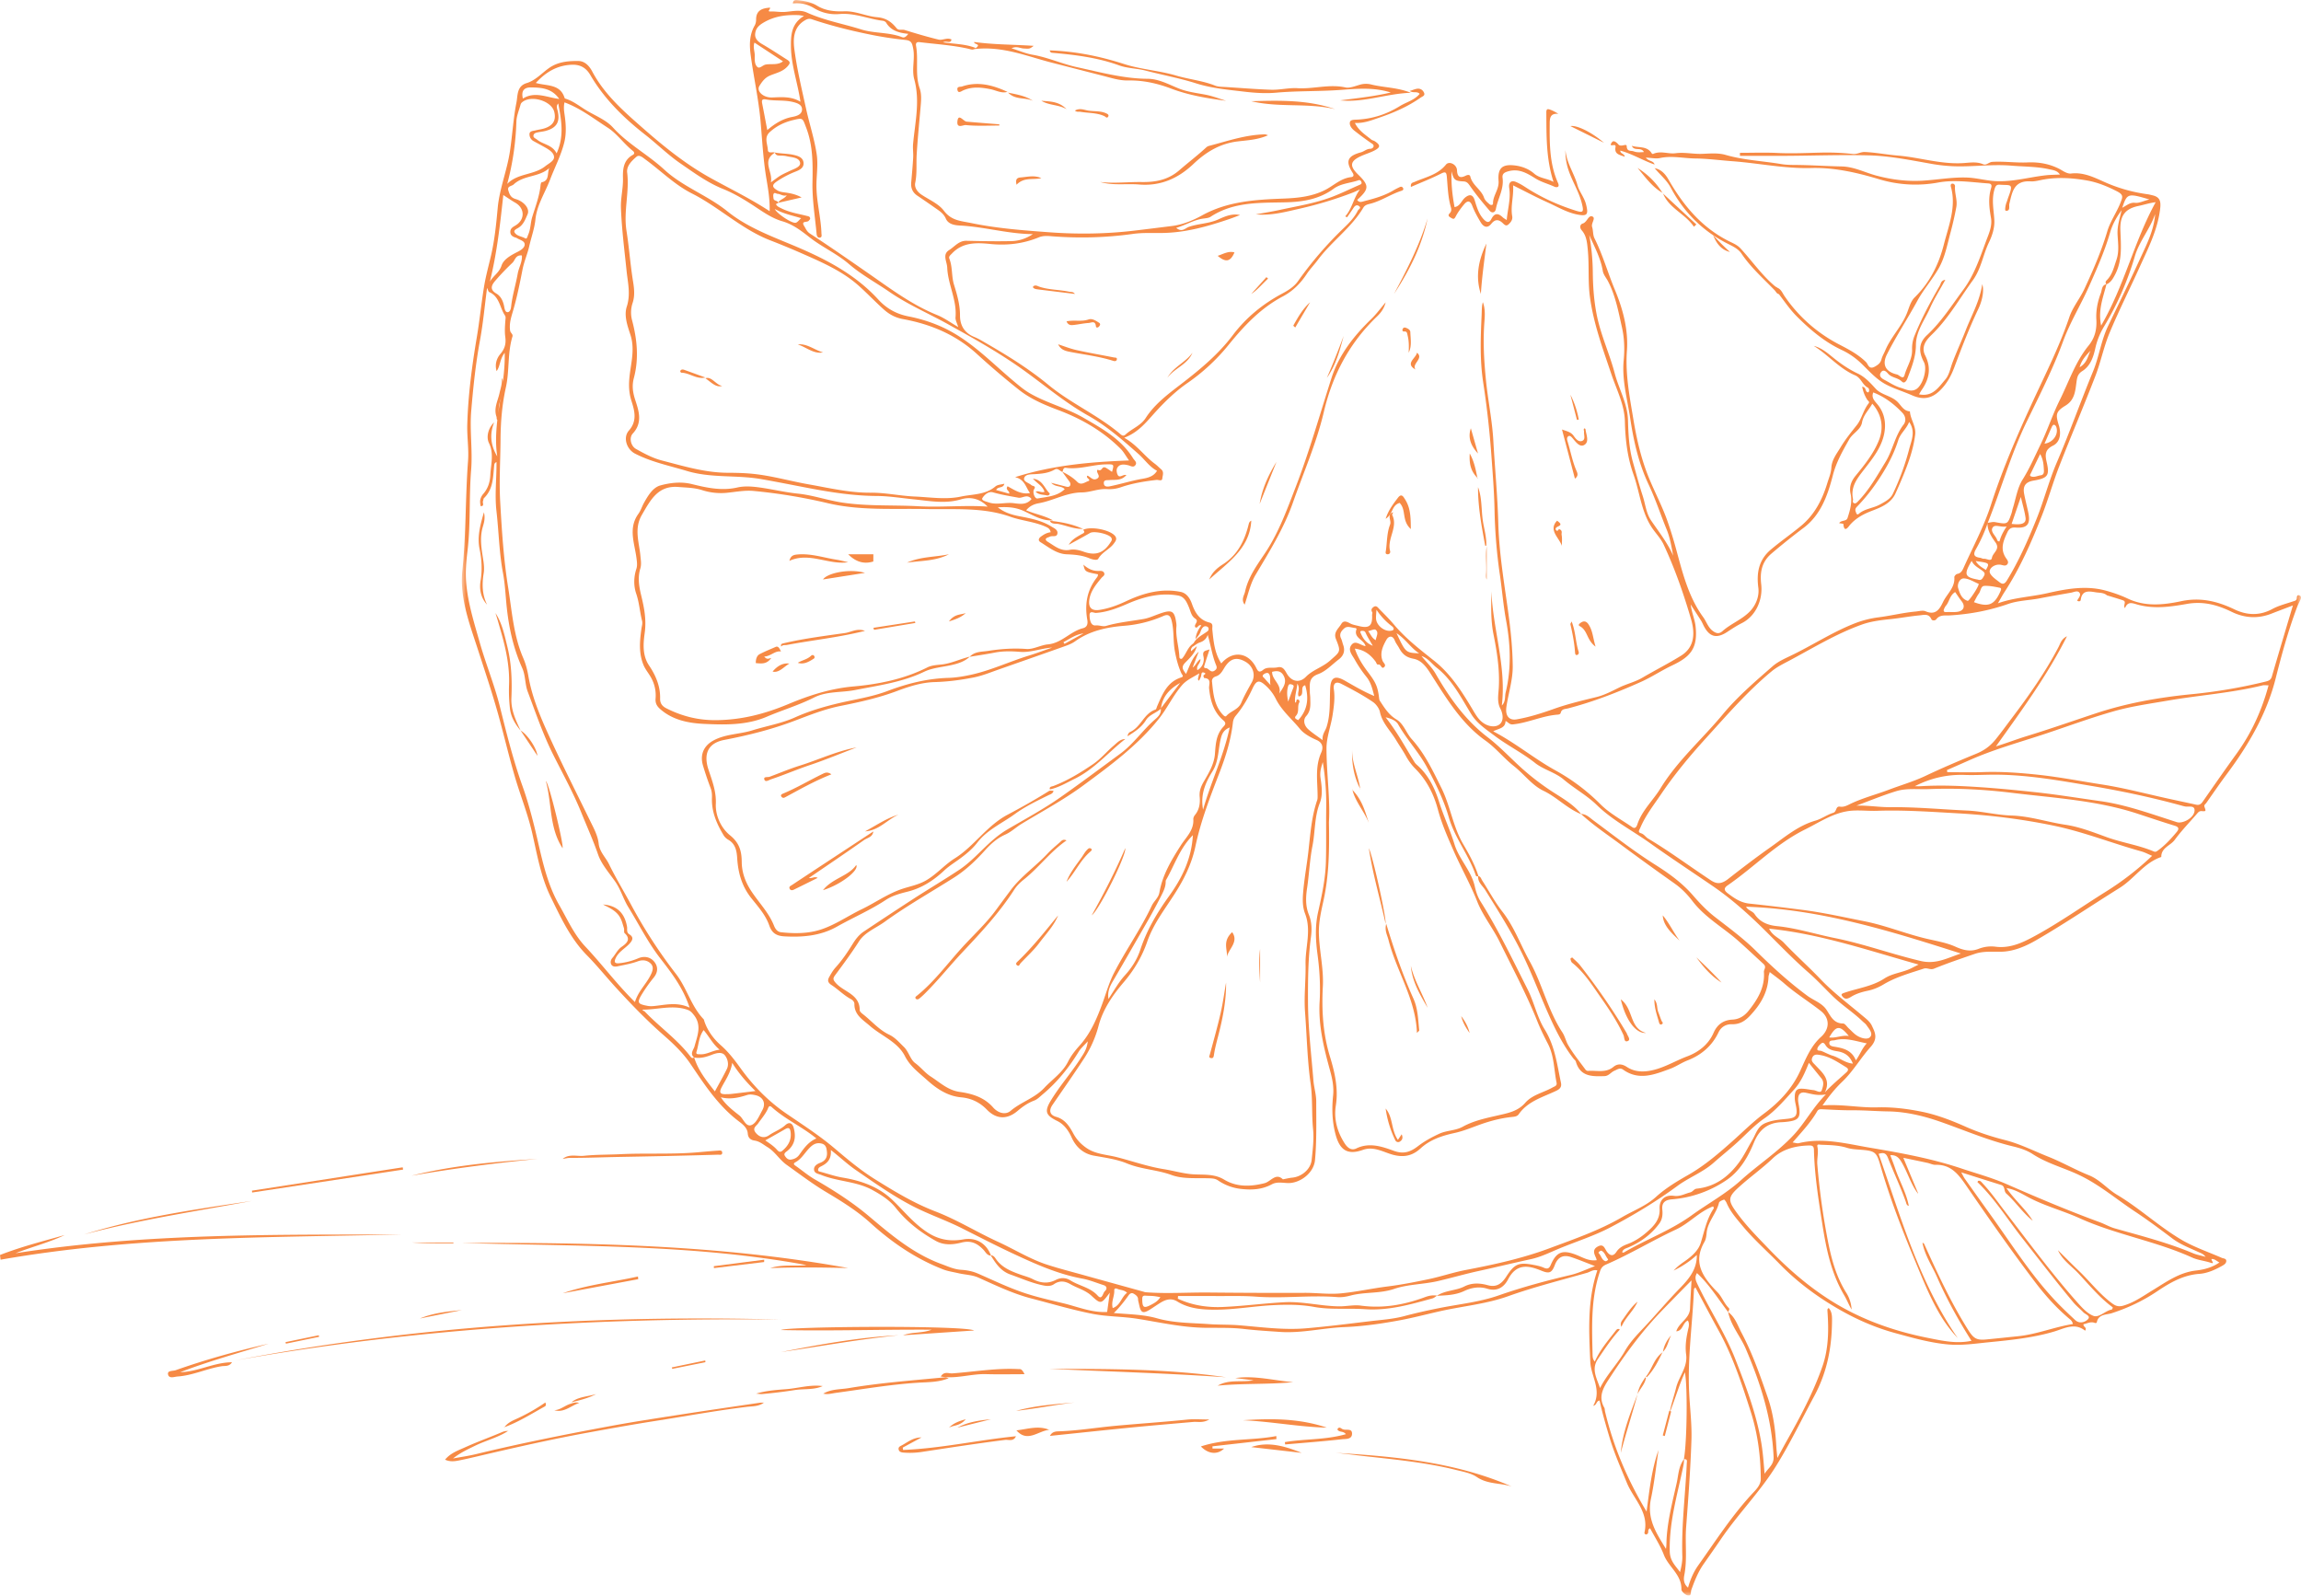 <svg xmlns="http://www.w3.org/2000/svg" xmlns:xlink="http://www.w3.org/1999/xlink" width="274" height="190" viewBox="0 0 274 190"><defs><path id="a" d="M0 0h219v190H0z"/></defs><g fill="none" fill-rule="evenodd"><g transform="translate(55)"><mask id="b" fill="#fff"><use xlink:href="#a"/></mask><path fill="#F68A45" d="m71.63 76.468.129.198 2.263-1.24c-.92.107-1.624.638-2.392 1.042Zm64.037 72.453c-.201.062-.391.212-.282.319.3.292.34.808.795.938.087.024.379-.152.293-.25-.287-.327-.372-.832-.806-1.007Zm58.264-107.16c-.502.548-1.047 1.07-1.292 1.971.892-.524.975-1.315 1.292-1.97ZM96.295 81.579c-.107-.39.014-.772-.083-1.114-.053-.183-.151-.362-.373-.33a.769.769 0 0 0-.405.202c-.202.203.045.32.142.44.225.278.478.536.72.802Zm11.618-6.426c.312.372.431.823.909 1.076.07-.473.396-.914-.018-1.24-.148-.116-.552.093-.891.164Zm72.354-8.344c.314.56.789.777 1.213 1.06.453-.825.453-.825-1.213-1.06Zm-71.797 10.09c-.352-.624-.644-1.061-.848-1.536-.1-.235-.239-.234-.413-.243-.131-.007-.272.046-.208.201.268.647.61 1.233 1.47 1.577Zm-10.075 6.65c.197-.538.385-1.08.597-1.612.08-.204.106-.335-.144-.42-.243-.083-.38-.078-.467.223-.17.589-.116 1.181.014 1.809ZM37.252 24.883c.278.56 1.952 1.679 2.457 1.647.24-.015.459-.353.69-.547-1.035-.327-2.056-.505-3.147-1.1Zm125.569 98.653c.832.105 1.513-.308 2.336-.172-1.073-1.31-1.509-1.279-2.336.172Zm25.635-70.706c1.063-.133 1.739-1.192 1.378-2.049-.04-.094-.178-.21-.264-.204-.084.004-.189.138-.234.238-.295.655-.576 1.316-.88 2.015Zm-4.505 9.86c-.696.131-1.367-.291-1.653.108-.346.482.314.952.501 1.44.036.094.06.246.299.23.138-.55.392-1.085.853-1.778ZM114 77.796c-.998-.621-1.597-1.686-2.703-2.398 1.09 2.33 1.09 2.33 2.703 2.398Zm-30.826 76.662c-.283-.046-.548-.103-.815-.128-.305-.029-.613-.02-.919-.045-.3-.024-.426.043-.423.398.008 1.025.175 1.148 1.077.674.405-.212.803-.44 1.08-.9ZM197.714 24.74c.57-.297.924-.658 1.53-.588.47.054.976-.216 1.703-.402-2.574-.76-2.654-.735-3.232.99Zm-88.808 47.864c-.022.472-.073.79-.045 1.103.07.79 1.006 1.515 1.753 1.402.165-.025.33-.047.34-.227.005-.096-.09-.228-.177-.294a7.893 7.893 0 0 1-1.87-1.984ZM77.503 155.76c.926-.312 1.02-1.321 1.707-1.82-.362-.357-.796-.306-1.147-.465-.202-.09-.39-.074-.378.19.034.695-.393 1.35-.182 2.095ZM96.482 80c-.028.97 1.196 1.515.84 2.61.433-.698.994-1.312.52-2.17-.318-.577-.796-.582-1.36-.44Zm91.457-25.938c-.415.86-.76 1.573-1.102 2.287-.06.125-.197.292.016.376.397.155.77-.078 1.155-.128.379-.048.393-.362.376-.633-.037-.592-.05-1.195-.445-1.902Zm-8.158 12.724c-.948 1.616-.842 1.927.677 2.22.03.005.061.01.09.02.406.135.53-.157.694-.429.198-.332.023-.476-.227-.666-.431-.328-.961-.555-1.234-1.145Zm4.76-4.403c1.234.154 1.752-.064 1.658-.733-.109-.774-.341-1.531-.561-2.473l-1.097 3.206Zm-18.902 64.269c-.35-.914-.979-1.326-1.82-1.463-.552-.09-1.091-.188-1.427-.716-.11-.174-.265-.42-.505-.232-.207.164-.437.403-.48.64-.053.289.292.195.475.265.455.172.883.427 1.348.563.802.237 1.459.857 2.409.943ZM99.485 81.403c-.083.912-.361 1.555-.256 2.262.238-.033.038-.414.325-.365.212.036.214.254.157.363-.261.491.047 1.097-.389 1.572-.304.33.136.418.26.525 1.136-1.215 1.303-2.63.836-4.16-.705.163.033 1.212-.774 1.333-.226-.452.254-.86-.16-1.53ZM7.265 11.735c1.435-.89 2.824-.137 4.333.05-.891-1.28-2.126-1.356-3.35-1.376-.725-.012-1.236.294-.982 1.326Zm170.553 58.766c-.663.404-.681 1.142-1.1 1.624-.08.091-.138.203-.189.313-.122.266-.145.469.262.447.427-.023.863.03 1.284-.03.78-.108.982-.671.506-1.271-.263-.332-.49-.693-.763-1.083Zm-149.03 52.16c-.587.804-.581 1.725-.842 2.555-.118.372.17.31.443.324.792.04 1.428-.452 2.308-.543-.836-.686-1.253-1.577-1.91-2.335ZM180.62 69.523c-.548-.218-1.148-.628-1.759-.647-.532-.015-.821.714-.684 1.158.181.589.4 1.294 1.138 1.515.148.044 1.342-1.717 1.305-2.026ZM36.125 135.797c.591.399 1.044.71 1.41 1.127.16.183.347.341.624.106.69-.584 1.106-1.27.987-2.215-.057-.441-.198-.625-.647-.363-.736.431-1.484.843-2.374 1.345Zm143.93-64.092c1.727.633 2.44.331 3.145-1.271.08-.185.174-.4-.072-.448-.602-.117-1.22-.25-1.824-.222-.45.021-.432.609-.665.916-.22.289-.367.634-.585 1.025ZM88.26 96.412c.963-3.398 2.47-6.415 3.165-9.788-.663.276-.894.69-1.043 1.274-.336 1.314-.237 2.726-1 3.952-.818 1.315-1.463 2.713-1.122 4.562Zm-53.42-91.34c-.2.546.042 1.048.035 1.554-.007.454-.043 1.039.315 1.352.276.243.623-.223.986-.29.673-.124 1.42.106 2.063-.383l-3.4-2.233Zm32.993 54.35c-.52-.657-1.065-.068-1.559-.158-1.016-.186-2.035-.349-3.035-.638-.539-.156-1.036.312-1.258.686-.168.281.442.404.73.506.969.342 1.974-.023 2.967.095.73.086 1.546.258 2.155-.492Zm98.162 66.838c.515-.714.752-1.461 1.3-2.018-1.295-.253-2.498-.714-3.777-.383-.252.065-.65-.027-.682.305-.039.397.39.44.668.486 1.041.172 2.014.428 2.49 1.61ZM11.476 12.32c-.266.286-.154.546-.087.812.35 1.393-.108 2.139-1.528 2.481-.238.058-.486.079-.727.128-.24.05-.531.09-.603.352-.082.306.246.384.424.532.712.594 1.802.595 2.325 1.636.946-2.077.552-4.013.196-5.94Zm23.482 117.598c-1.022-1.01-1.95-2.042-2.765-3.355-.198 1.218-.808 2.035-1.266 2.917-.326.628-.15.831.496.81.211-.007.425-.001.635-.025.93-.106 1.86-.221 2.9-.347Zm127.343.162c.848-.9 1.726-1.625 2.566-2.39.215-.195.293-.407-.006-.59-.985-.604-1.945-1.27-3.118-1.472-.357-.062-.75-.137-.945.322-.173.406.12.611.349.858.838.906 1.918 1.723 1.154 3.272ZM36.365 15.494c.886-.767 1.843-1.36 2.98-1.572.581-.108 1.18-.313 1.161-.928-.016-.551-.611-.74-1.153-.865-1.027-.234-2.082-.092-3.104-.28-.553-.103-.563.117-.48.532.203 1.012.39 2.028.596 3.113ZM7.144 30.42c-.769-.084-.795.563-1.123.872-.71.67-1.39 1.378-2.027 2.118-.432.501-.748 1.042.107 1.543.576.338.828.95.948 1.61.046.251.125.632.413.61.263-.019.37-.37.401-.658.145-1.336.553-2.62.787-3.934.132-.734.563-1.407.494-2.161Zm23.69 100.24c.59.907 1.403 1.532 2.202 2.158.508.398.78 1.45 1.483 1.135.568-.254.899-1.112 1.254-1.747.465-.831.104-1.598-.835-1.8-.306-.065-.636-.122-.988-.011-.998.315-2.016.553-3.116.264ZM10.415 20.007c-1.224 1.12-3.058.823-4.248 1.954-.234.223-.81.176-.631.736.145.453.264.831.882 1.01.914.263 1.713 1.099 1.403 1.812-.265.61-.499 1.263-1.135 1.632-.205.118-.552.274-.409.525.254.444.834.46 1.254.698.24.138.28-.24.355-.405.307-.665.277-1.416.483-2.1.383-1.269.875-2.505 1.004-3.84.01-.115.065-.31.129-.323.966-.188.621-1.09.913-1.7Zm31.802 115.555c-1.721-1.404-3.717-2.283-5.313-3.725-.341-.308-.41.073-.5.261-.294.615-.74 1.122-1.125 1.674-.221.317-.764.568-.253 1.156.501.575 1.079.587 1.554.253.624-.438 1.358-.675 1.933-1.202.436-.4.837-.297 1.008.352.283 1.07.128 1.996-.78 2.725-.178.143-.464.304-.269.596.168.25.375.491.752.424.41-.072.717-.231.979-.601.528-.746 1.063-1.51 2.014-1.913ZM3.333 33.537c.402-.693 1.116-1.073 1.392-1.917.252-.766 1.145-1.24 1.92-1.635.399-.204.846-.489.833-.896-.013-.407-.577-.519-.922-.731-.026-.016-.051-.037-.08-.044-.381-.103-.717-.272-.706-.727.01-.373.265-.535.591-.725 1.18-.688 1.152-2.062.001-2.723-.46-.264-.895-.572-1.428-.916-.381 3.51-.762 6.942-1.601 10.314ZM87.047 99.45c-1.56 1.55-2.186 3.571-3.206 5.354a.377.377 0 0 0-.032.181c.002.637-.274 1.177-.555 1.73a68.58 68.58 0 0 1-1.746 3.22c-1.331 2.304-2.647 4.619-3.994 6.914-.343.584-.653 1.192-.523 2.11.7-1.062 1.233-2.024 1.97-2.83.82-.899 1.454-1.904 1.833-3.055.763-2.321 1.999-4.404 3.41-6.36 1.566-2.174 2.682-4.472 2.843-7.264Zm85.29-49.206c-.328.85-1.04 1.357-1.294 2.166-.597 1.907-1.579 3.611-2.715 5.25a21.449 21.449 0 0 1-2.214 2.69c-.27.279-.176.468-.087.716.057.158.144.269.326.111.719-.623 1.7-.654 2.503-1.099.599-.331 1.237-.645 1.534-1.264a29.692 29.692 0 0 0 1.964-5.38c.256-.986.778-2.064-.017-3.19ZM89.335 81.25c.131 1.393.275 2.64 1.123 3.677.165.201.426.494.572.327.531-.605 1.438-.747 1.787-1.586.349-.84.813-1.634 1.252-2.434.465-.845.161-1.893-.728-2.416-1.014-.597-1.732-.443-2.379.45-.334.462-.54 1.073-1.152 1.266-.465.147-.525.449-.475.716Zm78.73-34.522c-.275.687.23 1.065.585 1.524.793 1.021.959 2.227.71 3.431-.334 1.62-1.364 2.906-2.352 4.183-.818 1.056-1.67 2.074-1.355 3.553.035.165-.117.386.106.49.204.097.352-.071.475-.196 1.36-1.388 2.296-3.078 3.296-4.713.858-1.403 1.114-3.1 2.146-4.44.321-.416.263-.978-.14-1.404-.99-1.047-2.116-1.906-3.471-2.428ZM40.316 12.116c-.33-2.255-1.104-4.358-1.133-6.561-.018-1.343.048-2.776 1.56-3.654-.303-.046-.502-.097-.703-.103-1.452-.046-2.81.116-4.136.903-.637.377-.935.755-.982 1.354-.043.55.341.912.835 1.198 1.009.583 1.98 1.231 2.967 1.853.42.265.386.437.029.826-.596.648-1.41.77-2.13 1.095-.58.262-.913.756-1.19 1.201-.389.627.453 1.416 1.503 1.379 1.153-.041 2.298-.151 3.38.51Zm-34.915 9.78c1.262-1.296 3.182-1.028 4.523-2.1.408-.325 1.028-.613 1.05-1.05.025-.527-.561-.904-1.052-1.183-.455-.259-.916-.504-1.376-.754a.925.925 0 0 1-.497-.834c.01-.39.425-.377.712-.45.355-.09.725-.13 1.074-.242 1.027-.328 1.402-.97 1.17-1.946-.319-1.35-2.833-2.082-3.872-1.125a.504.504 0 0 0-.14.228c-.18.677-.482 1.353-.502 2.036a32.32 32.32 0 0 1-1.09 7.42Zm102.208 55.047c-.193-.811-1.474-.966-1.071-2.04.008-.023-.078-.116-.124-.118-.446-.022-.946-.298-1.325.024-.33.281-.662.666-.402 1.208.119.247.169.526.26.787.248.7.052 1.272-.522 1.71-.805.615-1.546 1.426-2.458 1.756-1.204.435-.981 1.261-.992 2.1-.003.246.047.49.05.736.008.756.115 1.491-.487 2.168-.409.46-.234 1.12.223 1.543.489.451 1.061.812 1.733 1.315-.066-.7.316-1.081.471-1.563.488-1.516.353-3.076.433-4.62.067-1.284.574-1.56 1.716-.914 1.134.643 2.254 1.315 3.529 1.845-.22-.862-.398-1.616-.916-2.265a14.5 14.5 0 0 1-1.397-2.058c-.292-.534-.882-1.143-.397-1.765.475-.61 1.06.058 1.676.15Zm36.634-10.76c-.204-1.064-.368-2.123-.78-3.133-.727-1.779-1.319-3.603-2.145-5.352-1.178-2.491-1.786-5.154-2.197-7.902-.343-2.293-.996-4.537-.775-6.888.125-1.32.088-2.618-.205-3.923-.424-1.878-.762-3.774-1.668-5.507-.21-.405-.536-.752-.617-1.228-.258-1.523-.99-2.869-1.612-4.263.277 1.475.41 2.972.425 4.45.017 1.68.13 3.295.451 4.966.47 2.444 1.53 4.663 2.153 7.029.494 1.878 1.53 3.614 1.584 5.594.046 1.69.13 3.365.59 5 .38 1.352.738 2.712 1.172 4.046.318.975.395 2.029.995 2.913.925 1.36 1.96 2.654 2.63 4.197Zm18.183 64.13c-.97.191-1.672-.046-2.379-.19-.684-.141-.912.195-.93.777-.01.273.061.549.105.822.218 1.364-.038 1.696-1.445 1.855-.214.025-.43.043-.646.051-1.66.062-2.66.91-3.283 2.443-.699 1.716-1.69 3.374-3.208 4.417a13.468 13.468 0 0 1-6.558 2.326c-.729.06-1.227.34-1.136 1.215.06.578.014 1.158-.359 1.665-.955 1.3-2.206 2.21-3.679 2.841-.29.125-.648.19-.744.583.074.017.145.058.18.037 2.654-1.563 5.576-2.619 8.103-4.443 1.948-1.407 4.073-2.557 5.877-4.187 2.044-1.846 4.382-3.348 6.275-5.388 1.359-1.465 2.264-3.252 3.827-4.823ZM173.01 93.62c.24 0 .48.013.72-.001 2.39-.15 4.784-.039 7.16.122 2.133.143 4.27.355 6.4.583 2.613.28 5.205.706 7.801 1.068 3.125.436 6.113 1.55 9.122 2.505.705.224 2.059-.507 2.112-1.36.045-.712-.753-.402-1.189-.519-.06-.016-.12-.027-.18-.043-3.62-1-7.281-1.78-10.988-2.404-3.821-.644-7.627-1.332-11.514-1.326-1.163.002-2.325.073-3.493.031-2.07-.074-4.05.371-5.951 1.344Zm-20.092 14.35c.215.438.764.497 1.02.883.63.945 1.564 1.316 2.649 1.425 2.352.236 4.603.963 6.907 1.425 3.465.696 6.78 1.921 10.217 2.727 1.869.44 3.223-.392 4.798-.885-8.37-2.675-16.72-5.286-25.59-5.575Zm48.713-82.48c-.606 1.781-1.891 3.23-2.42 5.038a35.454 35.454 0 0 1-3.684 8.385 8.586 8.586 0 0 0-1.035 2.624c-.227 1.024-.592 2.054-1.531 2.647-.535.338-.618.742-.692 1.285-.143 1.05-.202 2.143-1.282 2.808-1.16.713-1.24 1.033-.835 2.33.331 1.06.143 2.05-.678 2.454-.934.46-.976 1.037-.765 1.937.388 1.653.138 1.936-1.57 2.233-.917.16-1.276.627-1.113 1.536.14.775.352 1.536.508 2.308.272 1.349-.133 1.845-1.503 1.746-.523-.038-.79.118-1.002.574-.462.99-.884 1.952-.183 3.023.125.192.395.473.199.75-.225.315-.57.106-.857.073-.759-.088-1.505.546-1.187 1.075.242.403.69.692 1.076.995.363.285.605.29.911-.21 1.418-2.308 2.5-4.776 3.506-7.271.894-2.218 1.483-4.561 2.425-6.756 1.534-3.577 2.832-7.243 4.314-10.839.721-1.749.972-3.704 1.787-5.398 1.27-2.645 2.56-5.28 3.783-7.95.794-1.734 1.687-3.433 1.828-5.398Zm-35.576 70.445c1.37-.047 2.707.196 4.068.182 3.035-.032 6.073.264 9.111.4 1.777.08 3.517.538 5.281.593 2.205.069 4.276.78 6.426 1.099 1.679.248 3.312.891 4.923 1.476 1.843.668 3.8.94 5.607 1.705.218.093.334-.003.487-.114.853-.616 1.551-1.384 2.223-2.184.349-.414.258-.621-.232-.771-1.464-.449-2.919-.937-4.37-1.415-4.872-1.604-9.956-1.883-14.974-2.495-3.263-.399-6.58-.582-9.885-.448-1.312.054-2.662-.141-3.929.249-1.604.493-3.16 1.142-4.736 1.723ZM8.802 9.878c1.338.381 2.91.098 3.432 1.794.013.044.096.077.153.095.86.274 1.57.834 2.314 1.3 1.112.696 2.42 1.16 3.302 2.13 1.793 1.976 4.164 3.217 6.1 5.004 2.225 2.054 5.156 3.058 7.505 4.958 2.216 1.792 4.872 2.824 7.483 3.906 3.873 1.605 7.598 3.438 10.493 6.6.97 1.058 2.123 1.722 3.613 2.013 1.268.248 2.553.636 3.774 1.17 3.496 1.526 6.04 4.296 8.889 6.667.543.452 1.073.903 1.688 1.267 2.049 1.211 4.396 1.765 6.452 2.954 2.236 1.293 4.506 2.543 5.925 4.834.156.252.508.477.286.8-.246.36-.566.099-.892.024-.455-.105-1.023-.184-1.293.356-.103.207-.049.57.066.793.23.448.61-.09 1.04.023-.617.715-1.358.535-2.025.6-.29.028-.692-.063-.664.388.025.416.409.415.712.354 1.145-.23 2.264-.573 3.411-.808.785-.16 1.701-.19 2.213-1.041-.896-.456-1.456-1.335-2.209-1.999-1.885-1.661-3.767-3.32-5.987-4.568-3.031-1.704-5.647-4.016-8.503-5.981-2.639-1.816-5.441-3.379-8.227-4.925-2.305-1.278-4.755-2.323-6.936-3.826-1.609-1.11-3.341-2.04-4.83-3.323-1.445-1.245-3.214-2.018-4.704-3.194-.992-.782-1.988-1.537-3.228-1.896-1.193-.346-2.199-1.049-3.217-1.722-1.232-.814-2.48-1.58-3.865-2.138-1.833-.739-3.434-1.918-5.047-3.027-1.486-1.021-2.781-2.314-4.207-3.428-2.574-2.012-4.864-4.263-6.53-7.11-.46-.788-1.136-1.259-2.206-1.213-1.766.076-3.079.872-4.28 2.17Zm138.08 143.411c-.103.13-.164.172-.166.216-.173 4.083-.772 8.147-.578 12.247.09 1.901.338 3.807.276 5.703-.113 3.467-.372 6.931-.632 10.392-.143 1.902.152 3.815-.218 5.712-.089.458-.112 1.022.445 1.487.286-1.005.666-1.877 1.217-2.652 2.127-2.991 4.112-6.088 6.653-8.771.375-.396.795-.91.792-1.508-.014-2.715-.362-5.395-1.188-7.983-1.056-3.31-2.134-6.615-3.826-9.68-.937-1.697-1.838-3.415-2.775-5.163Zm60.758-3.628c-.286-.379-.589-.45-.863-.577-1.055-.492-2.14-.89-3.097-1.612-1.468-1.107-2.956-2.218-4.477-3.224-2.216-1.467-4.238-3.214-6.703-4.369-1.8-.843-3.756-1.35-5.444-2.451-.692-.451-1.5-.716-2.316-.911-2.911-.696-5.663-1.87-8.472-2.867-2.098-.746-4.251-1.275-6.454-1.308-1.428-.022-2.852-.144-4.28-.134-1.164.008-2.328-.066-3.49-.12-.262-.013-.502-.028-.649.228-.778 1.352-1.854 2.478-2.933 3.726.324.04.546.13.736.083 2.856-.701 5.679.066 8.415.53 3.668.622 7.373 1.284 10.931 2.477 1.808.606 3.664 1.107 5.404 1.87 3.66 1.601 7.332 3.158 11.083 4.533.607.222 1.177.56 1.795.736 3.138.892 6.302 1.693 9.32 2.962.436.183.914.265 1.494.428Zm7.497-68.053c-.295 0-.516-.043-.715.006-3.714.908-7.533 1.164-11.288 1.813-2.149.371-4.32.669-6.41 1.263-2.715.77-5.37 1.75-8.048 2.644-3.062 1.021-6.185 1.867-9.145 3.18-.896.398-1.793.79-2.69 1.184l.04.251c1.403 0 2.807.042 4.208-.01 2.262-.082 4.496.086 6.747.33 2.5.273 4.957.757 7.435 1.14 2.438.377 4.823.992 7.224 1.533 1.339.302 2.683.58 4.022.877.357.079.573-.066.773-.351 1.336-1.912 2.667-3.829 4.033-5.719 1.776-2.455 3.01-5.151 3.814-8.141Zm-188.02 38.378c-.774-2.368-2.154-4.14-3.509-5.89-1.471-1.9-2.523-4.034-3.775-6.055-.61-.983-.903-2.105-1.574-3.065-.728-1.042-1.639-2.066-2.036-3.213-.588-1.7-1.324-3.322-1.993-4.98-.964-2.386-2.21-4.635-3.36-6.924-1.219-2.43-2.075-4.975-3.028-7.497-.348-.922-.247-1.907-.661-2.825-1.07-2.374-1.61-4.899-1.865-7.486-.125-1.272-.184-2.558-.42-3.81-.458-2.437-.496-4.911-.776-7.363-.222-1.94.018-3.892.003-5.855-.198.076-.253.202-.27.361-.146 1.39-.09 2.843-1.224 3.932-.076.073-.059.234-.11.343-.097.213.218.61-.27.615-.024 0-.11-.495-.062-.74.05-.255.185-.522.358-.72.572-.654.803-1.403.844-2.263.061-1.27.457-2.514-.163-3.794-.38-.783-.018-1.9.617-2.45-.573 1.42-.4 2.757.366 4.04-.602-4.1.99-8.045.892-12.335-.612.77-.516 1.587-.966 2.181-.225-.77-.02-1.496.46-2.057.527-.617.68-1.224.574-2.011-.093-.694-.031-1.414.025-2.118.015-.19.034-.293-.082-.47-.605-.925-.636-2.228-1.853-2.758-.11-.049-.146-.27-.259-.494-.282 2.137-.468 4.213-.846 6.255-.515 2.778-.803 5.585-1.04 8.387-.197 2.33.179 4.692-.012 7.043-.263 3.23-.046 6.48-.441 9.71-.147 1.207-.252 2.435-.15 3.673.202 2.463.951 4.809 1.615 7.15.73 2.571 1.758 5.058 2.408 7.665.79 3.175 1.582 6.358 2.684 9.438.601 1.682 1.065 3.401 1.485 5.115.76 3.1 1.28 6.25 2.901 9.078.968 1.688 1.747 3.485 3.108 4.93 2.006 2.132 3.757 4.495 5.897 6.594.37-1.248 1.288-2.086 1.835-3.146.256-.497.467-1.033.031-1.449-.396-.377-.925-.478-1.535-.253-.769.282-1.593.421-2.399.593-.268.057-.596.062-.75-.222-.137-.253-.054-.562.124-.765.382-.435.596-.975 1.12-1.341.482-.338 1.19-.86.35-1.616-.117-.107-.026-.417-.09-.614-.12-.36-.2-.722-.368-1.084-.408-.876-1.161-1.239-2.123-1.716 1.686.108 2.59 1.04 2.864 2.655.051.3-.105.66.287.904.553.341.361.725-.01 1.12-.54.573-1.283.947-1.633 1.71-.202.44-.127.65.385.603a7.73 7.73 0 0 0 2.308-.593c.702-.297 1.4-.164 1.86.36.495.565.529 1.263-.013 1.927-.499.61-.961 1.257-1.376 1.927-.663 1.072-.57 1.224.613 1.45.283.055.536.047.814.02 1.354-.137 2.713-.509 4.214.193Zm174.156-18.08c-.475-.197-.877-.413-1.307-.532-3.478-.967-6.833-2.312-10.393-3.052-3.812-.792-7.654-1.264-11.514-1.479-3.17-.176-6.348-.406-9.538-.294-.964.034-1.962-.082-2.93-.02-2.11.132-3.86 1.358-5.661 2.25-3.41 1.685-6.077 4.489-9.192 6.638-.535.369-.418.64.035.978.772.577 1.489 1.092 2.555 1.205 2.081.22 4.168.472 6.244.738 2.517.323 4.98.877 7.45 1.365 2.483.49 4.862 1.475 7.34 2.065 1.17.278 2.389.468 3.47.953.955.43 1.808.648 2.789.26a4.082 4.082 0 0 1 2.007-.25c1.622.207 3.03-.397 4.38-1.116 3.015-1.603 5.798-3.588 8.688-5.396a34.457 34.457 0 0 0 5.577-4.313Zm-98.025-3.99c.061 3.344.006 6.339-.645 9.313-.284 1.296-.592 2.596-.55 3.99.062 2.093.582 4.143.47 6.24-.152 2.83.01 5.62.847 8.359.577 1.89 1.017 3.803.699 5.832-.249 1.587.155 3.087 1.028 4.463.354.56.812.929 1.418.636 1.56-.754 3.09-.21 4.468.29 1.23.446 2.037.08 2.872-.56.786-.603 1.626-1.058 2.524-1.474.907-.42 1.93-.354 2.805-.839 1.3-.72 2.782-1.025 4.184-1.347 1.254-.289 2.37-.487 3.263-1.507.848-.968 2.17-1.205 3.253-1.822.226-.129.55-.18.47-.57-.315-1.547-.278-3.177-1.027-4.624-.448-.865-.878-1.725-1.243-2.638-1.3-3.259-2.956-6.357-4.504-9.504-.815-1.656-2.01-3.12-2.675-4.81-.83-2.105-1.948-4.056-2.845-6.114-.69-1.58-1.393-3.17-1.84-4.847-.492-1.838-1.34-3.5-2.676-4.838a6.709 6.709 0 0 1-1.128-1.517c-.37-.669-.805-1.291-1.196-1.942-.655-1.088-1.626-1.986-1.901-3.314-.092-.444-.492-.95-.812-1.169-1.185-.814-2.471-1.491-3.752-2.158-.675-.352-1.027-.088-.92.653.149 1.019.003 2.02-.145 3.01-.202 1.35-.737 2.685-.733 4.024.01 3.038.458 6.067.29 8.784ZM87.81 80.178c-.812.508-1.51.777-2.07 1.43-1.07 1.245-1.751 2.738-2.757 4-2.519 3.158-5.754 5.533-8.975 7.91-2.335 1.724-4.896 3.084-7.368 4.589-.656.4-1.23.96-1.923 1.267-.996.441-1.747 1.129-2.45 1.911-1.096 1.219-2.294 2.349-3.672 3.221-2.751 1.743-5.596 3.339-8.238 5.251-1.046.757-2.377 1.255-3.066 2.334-.89 1.396-1.87 2.716-2.85 4.04-.285.383-.249.551.117.954.952 1.047 2.83 1.308 2.815 3.203 0 .145.185.326.327.434 1.067.816 1.94 1.893 3.172 2.478.728.346 1.201.925 1.753 1.455.595.571.765 1.5 1.347 1.927.677.497 1.184 1.175 1.855 1.604 1.085.693 2.032 1.631 3.438 1.832 1.484.21 2.921.627 3.998 1.857.523.597 1.413.964 2.084.396 1.245-1.053 2.872-1.518 3.998-2.722.963-1.03 2.187-1.828 2.838-3.13.363-.725.859-1.343 1.393-1.938 1.33-1.48 2.086-3.308 2.74-5.112.43-1.186.759-2.389 1.35-3.533 1.404-2.718 3.187-5.221 4.49-7.994.257-.548.793-.924.906-1.573.36-2.082 1.436-3.866 2.544-5.598.636-.994 1.57-1.793 1.494-3.118-.01-.167.086-.374.197-.509.522-.635.631-1.397.56-2.15-.067-.714.159-1.258.505-1.854.596-1.024 1.226-2.073 1.313-3.288.084-1.165.147-2.306 1.007-3.218.233-.246.356-.444-.002-.75-1.164-.997-1.554-2.346-1.702-3.82-.042-.427.354-1.174-.583-1.227-.035-.002-.059-.15-.092-.229-.068-.158.503-.266.056-.42-.315-.11-.283.196-.332.402-.045.193-.155.37-.248.581-.07-.094-.139-.146-.132-.186.026-.173.075-.342.163-.707Zm9.955 60.253c.446-.083.775-.169 1.11-.2 1.13-.106 2.199-1.004 2.314-2.102.128-1.22.29-2.466.17-3.674-.181-1.795-.035-3.59-.29-5.395-.398-2.813-.45-5.675-.665-8.515-.146-1.917.102-3.827.06-5.744-.043-1.996.714-4.001-.052-5.99-.296-.768-.308-1.556-.25-2.358.122-1.676.437-3.329.63-4.996.237-2.065.371-4.178 1.058-6.18.049-.14.047-.303.048-.455 0-1.746-.332-3.507.431-5.208.254-.564.207-1.17-.562-1.501-.725-.312-1.526-.767-1.957-1.297-.974-1.198-2.205-2.204-2.906-3.633a5.258 5.258 0 0 0-1.168-1.528c-.79-.727-1.123-.676-1.593.34-.53 1.147-1.154 2.238-1.971 3.208-.205.244-.32.503-.357.824-.232 2.058-.844 4.022-1.584 5.941-1.117 2.892-2.245 5.795-2.884 8.82-.447 2.112-1.361 3.926-2.492 5.686-1.177 1.832-2.519 3.56-3.245 5.657-.616 1.78-1.552 3.367-2.795 4.825-1.306 1.532-2.477 3.215-3.003 5.212a13.345 13.345 0 0 1-1.753 3.92c-1.207 1.848-2.48 3.654-3.728 5.475-.459.67-.331 1.214.443 1.43 1.067.3 1.59 1.155 2.038 1.984.402.745.926 1.284 1.59 1.738 1.071.731 2.377.767 3.572 1.07 1.864.474 3.68 1.126 5.602 1.433 1.008.161 2.005.441 3.042.572 1.382.176 2.823-.128 4.148.672 1.49.9 3.136.854 4.807.43.756-.192 1.344-1.285 2.192-.461Zm-18.32-85.598c-.421-.595-.65-1.038-.987-1.374-2.122-2.123-4.666-3.588-7.46-4.638-1.676-.63-3.323-1.33-4.727-2.456a95.45 95.45 0 0 1-4.897-4.177c-2.545-2.338-5.539-3.585-8.858-4.194-.885-.162-1.603-.547-2.252-1.124-1.033-.92-1.983-1.932-3.01-2.848-1.91-1.704-4.25-2.738-6.574-3.76a91.967 91.967 0 0 0-3.932-1.631c-3.428-1.322-6.098-3.948-9.362-5.597-2.04-1.03-3.687-2.697-5.533-4.046-.3-.22-.722-.613-1.057-.327-.566.483-1.211 1.111-1.114 1.886.29 2.32-.45 4.596-.08 6.94.318 2.01.459 4.06.788 6.075.14.862.214 1.687-.062 2.52a3.596 3.596 0 0 0-.052 2.09c.595 2.257.813 4.543.21 6.816-.253.95-.136 1.739.161 2.649.429 1.313.892 2.7-.29 3.979-.483.522-.234 1.504.378 1.845.99.552 1.99 1.093 3.102 1.38 2.58.665 5.123 1.45 7.843 1.456.967.003 1.958.025 2.934.122 2.27.225 4.462.867 6.7 1.261 2.449.431 4.856 1.01 7.372.99 1.758-.013 3.495.383 5.26.457 1.833.077 3.663.392 5.488.004 1.393-.297 2.904-.192 4.103-1.21.25-.212.68-.215 1.06-.324-.125.598-.772.285-.98.753l1.558.437c.094-.353-.513-.436-.192-.884.808.442 1.606 1.013 2.669.807-.508-.67-.62-1.63-1.776-1.89 4.466-1.42 8.91-1.814 13.569-1.987Zm116.44 16.054.028.021c-.4-.362-.919-.304-1.395-.385-.804-.136-1.604-.25-1.746.91-.018.143-.18.244-.427.094.14-.31.548-.673.236-.993-.233-.24-.643-.017-.969.04-1.235.217-2.472.43-3.703.67-1.265.248-2.578.252-3.803.68-2.247.786-4.557 1.215-6.928 1.356-.569.034-1.182-.112-1.613.466-.132.178-.498.171-.575-.007-.313-.724-.927-.507-1.426-.462-1.164.107-2.316.331-3.479.45-1.136.115-2.287.258-3.344.633-3.053 1.084-5.816 2.782-8.662 4.3-.732.39-1.478.75-2.13 1.29-2.881 2.39-5.317 5.21-7.821 7.965-1.925 2.118-3.748 4.315-5.352 6.686-.871 1.287-1.84 2.517-2.45 3.968-.11.26-.352.52.077.65.377.116.558.459.844.629 2.436 1.45 4.711 3.134 7.066 4.703.74.493 1.326 1.01 2.462.122 1.628-1.274 3.289-2.546 4.99-3.744 1.727-1.215 3.326-2.612 5.426-3.215.73-.21 1.376-.704 2.103-.926.446-.136.275-.815.795-.735.538.084.954-.193 1.395-.398 1.426-.66 2.952-1.056 4.418-1.61 1.452-.55 2.973-.988 4.364-1.648 2-.947 4.033-1.812 6.074-2.65.935-.385 1.658-.916 2.263-1.658.658-.81 1.27-1.655 1.898-2.488 2.066-2.735 4.046-5.527 5.636-8.574.215-.412.312-.92.996-1.264-2.376 4.735-5.4 8.817-8.459 13.114 1.353-.417 2.494-.863 3.662-1.22 2.755-.846 5.476-1.8 8.212-2.707 3.698-1.227 7.505-1.9 11.375-2.28a63.027 63.027 0 0 0 8.884-1.514c.347-.086.607-.19.724-.595.812-2.8 1.65-5.59 2.504-8.466-.896.342-1.73.654-2.559.978-1.614.632-3.208.527-4.74-.221-1.696-.829-3.38-1.284-5.333-.938-1.92.34-3.907.626-5.86.082-.607-.17-1.171-.439-1.5.418-.275-.336.248-.767-.25-.933-.632-.211-1.272-.397-1.908-.594ZM92.661 25.61c-.425.158-.846.327-1.275.473-2.623.893-5.275 1.64-8.08 1.66-1.136.01-2.286-.046-3.404.111-3.275.46-6.552.532-9.842.265-.466-.038-.923-.038-1.365.145-1.863.768-3.795.988-5.797.786-1.638-.166-3.266-.213-4.542 1.137-.177.187-.415.347-.312.608.399 1.002.246 2.104.556 3.1.373 1.204.72 2.388.716 3.662-.004 1.222.546 2.101 1.718 2.575.454.183.88.442 1.307.688 2.615 1.508 5.169 3.085 7.515 5.02 2.632 2.17 5.825 3.564 8.455 5.766.208.174.419.413.714.138.76-.707 1.81-1.05 2.404-1.972 1.068-1.66 2.67-2.85 4.174-4.006 2.286-1.756 4.474-3.57 6.202-5.86 1.603-2.124 3.602-3.733 5.912-4.966.727-.388 1.393-.82 1.845-1.456a43.84 43.84 0 0 1 5.462-6.339c.636-.607 1.269-1.26 1.666-2.071.077-.158.442-.288.163-.517-.272-.223-.504-.079-.68.197-.244.38-.508.747-.762 1.119l-.225-.107c.824-.916.964-2.127 1.754-3.21-.39.174-.603.281-.825.367a45.91 45.91 0 0 1-6.32 1.918c-1.719.39-3.446.86-5.248.685.952-.176 1.91-.327 2.855-.533 2.082-.453 4.186-.78 6.204-1.546 1.138-.431 2.213-.971 3.322-1.448.18-.077.249-.155.184-.33-.059-.157-.171-.266-.35-.203-.98.346-2.079.366-2.946 1.002-1.69 1.24-3.634 1.571-5.655 1.621-3.097.077-6.233-.096-9.001 1.72-.264.172-.644.182-.976.234-1.09.17-2 .766-3.122 1.086.691.588 1.09.028 1.493-.112 1.156-.4 2.4-.378 3.54-.899.777-.355 1.636-.726 2.566-.508Zm-54.99-1.46c.18-.418.707-.434 1.019-.902-.464.158-.743-.157-1.098-.167-.161-.005-.37-.22-.478.014-.068.148-.024.356-.006.534.034.335.493.218.57.514-.06.109-.377.073-.211.285.145.186.381.283.605.395.947.472 1.979.628 2.985.882.174.044.386.054.414.293.015.127-.097.193-.166.287-.169.23-.96-.027-.545.63.195.307.299.642.683.893 2.383 1.558 4.724 3.181 7.061 4.808 2.596 1.806 5.127 3.704 8.099 4.902.853.344 1.614.911 2.5 1.423-.135-.463-.349-.82-.32-1.154.183-2.064-.907-3.908-.988-5.929-.03-.728-.62-1.55.232-2.083.652-.407 1.15-1.124 2.062-1.103 1.79.042 3.584.077 5.374.037.896-.02 1.751-.315 2.529-.83-2.96-.024-5.793-.88-8.71-1.026-.666-.033-1.37-.178-1.65-.818-.262-.596-.722-.89-1.193-1.22-.729-.512-1.461-1.02-2.201-1.515-.573-.384-.79-.913-.73-1.585.086-.977.178-1.956.232-2.935.031-.55-.059-1.107-.009-1.653.235-2.556.85-5.096.141-7.677-.332-1.213.117-2.474-.138-3.715-.118-.571-.189-.907-.907-.978a43.124 43.124 0 0 1-4.472-.696c-2.25-.464-4.476-1.028-6.657-1.758-.275-.093-.487-.09-.816.098-1.47.838-1.44 2.337-1.28 3.542.316 2.364.88 4.706 1.395 7.048.394 1.793.98 3.539 1.252 5.367.185 1.246-.02 2.45-.028 3.67-.013 1.943.534 3.82.595 5.75.006.2.105.487-.206.52-.266.028-.35-.236-.369-.444-.187-2.04-.532-4.085-.493-6.122.044-2.226.066-4.393-.744-6.516-.447-1.174-.371-1.198-1.532-.924-1.067.25-2.022.71-2.829 1.457-.682.63-.24 1.4-.208 2.096.023.497.559.198.848.33-1.632.987-.213 2.258-.49 3.54.507-.362.815-.611 1.152-.813.336-.2.701-.353 1.053-.527.512-.254 1.364-.479 1.276-1-.11-.645-1.013-.634-1.624-.78-.294-.07-.61-.06-.916-.072-.25-.01-.396-.136-.471-.362.751.141 1.52.116 2.274.29.555.128 1.064.313 1.144.887.085.614-.427.896-.94 1.093-.777.3-1.512.688-2.201 1.149-.655.438-.624.71.059 1.109.244.142.508.18.788.218.645.09 1.3.185 2.067.603-1.053.244-1.922.445-2.784.64Zm135.706 117.96c-.8-1.046-1.162-2.32-1.79-3.457-.33-.596-.64-1.157-1.494-1.095.205.553.408 1.057.58 1.57.505 1.501 1.324 2.887 1.623 4.462-.272-.048-.291-.308-.354-.486-.625-1.766-1.432-3.457-2.116-5.197-.218-.554-.456-.719-1.124-.51 2.644 7.527 4.796 15.238 9.416 21.93a16.097 16.097 0 0 1-1.776-2.27c-1.387-2.184-2.32-4.579-3.314-6.957-1.55-3.708-2.99-7.446-4.107-11.305-.464-1.6-.619-1.75-2.329-1.887-.552-.044-1.125-.063-1.646-.227-1.02-.322-2.06-.326-3.103-.369-.206-.008-.509-.126-.429.24.155.712-.068 1.406-.009 2.117a83.642 83.642 0 0 0 1.244 9.028c.422 2.176.99 4.304 2.19 6.222a4.15 4.15 0 0 1 .648 2.012c-.332-.55-.559-1.149-.88-1.692-1.552-2.618-2.141-5.52-2.605-8.47-.462-2.935-.931-5.866-1-8.843-.01-.375-.124-.535-.548-.527-1.63.031-3.183.418-4.358 1.537-1.33 1.268-2.837 2.314-4.18 3.56-1.122 1.042-1.132 1.46-.25 2.707 1.163 1.646 2.57 3.058 3.955 4.5 2.225 2.317 4.643 4.428 7.352 6.142 3.542 2.24 7.45 3.639 11.565 4.46 1.722.345 3.432.737 5.22.353-1.54-2.433-2.923-4.916-4.07-7.53-.6-1.37-1.472-2.622-1.764-4.123.15-.003.199.105.25.22 1.544 3.414 3.116 6.811 5.107 10.002.691 1.109 1.014 1.392 2.244 1.271 1.257-.122 2.512-.255 3.769-.383 2.242-.228 4.329-1.103 6.54-1.452-.067-.369-.286-.515-.467-.668-1.52-1.275-2.845-2.768-4.024-4.319-2.86-3.763-5.563-7.649-8.241-11.545-.918-1.334-1.813-2.48-3.617-2.427-.324.01-.651-.166-.981-.237-.939-.203-1.88-.395-2.859-.6l1.758 4.222-.026.021Zm-27.83 31.623c-.025.241-.03.486-.077.722-.695 3.402-1.723 6.736-1.638 10.283.027 1.146.682 1.698 1.225 2.464.158-.645.29-1.272.271-1.895-.113-3.688.365-7.345.529-11.018.011-.262.126-.582-.344-.526.375-1.987.455-8.739.12-10.353-.716 1.59-1.193 3.272-1.84 4.892.191-1.053.548-2.051.801-3.075.33-1.335 1.395-2.428 1.188-3.946-.142-1.037.027-2.082.27-3.106.071-.301.116-.632-.067-.935-.64.284-.569 1.229-1.379 1.29.333-1.064 1.59-1.509 1.638-2.701.043-1.058.113-2.114.18-3.363a422.128 422.128 0 0 0-3.494 3.568c-2.362 2.439-4.36 5.143-6.204 7.972-.721 1.107-1.489 2.213-.688 3.619.072.125.051.3.087.45 1 4.206 2.674 8.133 4.948 11.922.34-2.543.595-4.991 1.419-7.33-.286 1.936-.495 3.898-.896 5.791-.516 2.436.666 4.139 1.785 5.98.075-.43.052-.852.079-1.271.141-2.245.719-4.417 1.203-6.597.212-.953.217-2.01.884-2.837Zm-7.658-15.411-.002-.001c-.997 1.085-1.803 2.314-2.623 3.527-.806 1.19-.106 2.305.265 3.441.82-1.63 2.096-2.9 2.975-4.435.72-1.257 1.77-2.241 2.743-3.305 1.256-1.37 2.465-2.787 3.763-4.124 1.074-1.105 2.079-2.26 2.044-3.988-.834.775-1.76 1.368-2.756 1.857.35-.392.75-.714 1.172-1.004.878-.605 1.747-1.309 2.057-2.308.435-1.4.704-2.847 1.545-4.093.03-.043-.042-.153-.07-.242-1.68.633-2.848 2.023-4.444 2.766-2.806 1.305-5.456 2.93-8.302 4.16-.421.182-.595.414-.737.833-1.095 3.219-.953 6.541-.878 9.859.006.27.01.586.266.871.619-1.417 1.578-2.498 2.454-3.636.132-.171.27-.36.528-.178Zm-21.768-4.04c-.18.112-.348.273-.545.327-2.631.722-5.228 1.48-8.042 1.285-2.013-.14-4.06.094-6.066-.273-1.624-.296-3.259-.286-4.883-.206-2.26.113-4.511.526-6.768.538-1.561.008-3.205-.093-4.625-.974-.696-.433-1.345-.257-1.979.13-.393.24-.773.503-1.161.753-.952.613-1.205.514-1.416-.549-.04-.206-.114-.393-.118-.62-.005-.313-.289-.52-.557-.664-.228-.122-.437.023-.56.197-.522.737-1.077 1.446-1.77 2.123 1.795.16 3.513.166 5.15.63 2.035.574 4.122.542 6.193.692 1.189.087 2.387.04 3.574.137 2.663.217 5.324.59 7.999.36 2.53-.217 5.051-.54 7.574-.842 1.368-.163 2.763-.253 4.085-.606 1.385-.37 2.778-.68 4.18-.96 2.369-.474 4.788-.707 7.088-1.512 2.806-.982 5.674-1.751 8.569-2.433.954-.224 1.855-.67 2.886-1.053-1.048-.4-1.929-.767-2.831-1.07-.968-.324-1.598.006-1.955.948-.36.947-.672 1.045-1.591.67-1.553-.636-2.967-.9-3.977 1.037-.48.92-1.288 1.475-2.465 1.11-.948-.295-1.893-.136-2.774.279-1.035.487-2.137.507-3.24.565.992-.67 2.241-.592 3.277-1.116.918-.465 1.876-.4 2.783-.15 1.108.304 1.707-.246 2.217-1.034.963-1.488 1.455-1.722 3.215-1.388.416.079.843.163 1.226.333.441.196.655.118.848-.331.671-1.554 1.4-1.823 2.994-1.21.79.304 1.538.796 2.48.649-.037-.117-.055-.205-.091-.284-.226-.494-.447-.976.212-1.338.693-.38.806.206 1.078.594.338.483.757.64 1.142.045.324-.502.82-.747 1.338-.94.854-.32 1.603-.819 2.273-1.4.835-.725 1.604-1.508 1.536-2.79-.057-1.06.617-1.697 1.7-1.546.748.104 1.303-.252 1.945-.41.315-.077.437-.41.781-.446 2.15-.225 3.72-1.37 4.987-3.063.651-.869 1.097-1.838 1.643-2.758.43-.723.604-1.602 1.558-1.996.844-.349 1.703-.407 2.569-.496.976-.1 1.224-.338 1.103-1.25-.056-.423-.195-.843-.193-1.263.003-.468.028-1.047.684-1.074.515-.02 1.035.118 1.555.169.342.033.841.432.983-.002.13-.394.327-.944-.045-1.396-.492-.599-.975-1.205-1.496-1.849-.481 1.207-.948 2.289-1.772 3.19-1.116 1.219-2.17 2.492-3.552 3.441-1.052.723-1.945 1.659-2.86 2.521-1.017.958-2.108 1.815-3.148 2.735-1.294 1.146-2.94 1.753-4.317 2.765-2.51 1.846-5.155 3.442-7.914 4.898-1.968 1.039-4.067 1.697-6.099 2.534-1.122.463-2.226 1.028-3.437 1.29-2.063.447-4.113.95-6.175 1.4-1.642.357-3.255.826-4.887 1.207-1.718.402-3.562.372-5.213.933-1.726.586-3.505.346-5.21.797-.5.132-1.04.224-1.55.183-3.233-.257-6.465.185-9.7-.055-1.557-.115-3.128-.062-4.693-.072-1.53-.01-3.06-.002-4.59-.002-.01.105-.018.21-.027.316 1.686.79 3.508 1.068 5.352.989 2.45-.105 4.891-.438 7.342-.566 2.188-.115 4.34.472 6.527.49.861.006 1.742-.201 2.583-.086 2.654.362 5.177-.103 7.642-1.016.48-.178.932-.254 1.421-.171Zm73.938-5.41c.83.82 1.649 1.654 2.494 2.46 1.354 1.293 2.488 2.81 4.026 3.919.409.294.771.364 1.278.216 1.297-.381 2.361-1.15 3.49-1.838 1.613-.983 3.16-2.115 5.15-2.34.953-.108 1.92-.356 2.787-.958-.338-.177-.572-.44-.933-.413-.08.168.457.634-.11.445-.732-.245-1.51-.302-2.215-.623-4.315-1.96-9.051-2.717-13.376-4.674-1.981-.896-4.116-1.446-6.052-2.466-.822-.433-1.6-.955-2.67-1.127.993 1.454 2.286 2.496 3.13 3.892-1.191-.94-2.022-2.23-3.143-3.232-.336-.299-.105-.873-.625-1.035-1.536-.478-3.069-.967-4.75-1.498.192.346.288.565.424.757a864.786 864.786 0 0 0 3.161 4.433c2.6 3.622 4.973 7.419 8.129 10.617a57.228 57.228 0 0 0 1.862 1.787c.525.486 1.192.23 1.51-.097.386-.398-.311-.585-.546-.836-.375-.403-.818-.736-1.177-1.166-2.09-2.497-4.066-5.083-6.078-7.642-1.764-2.242-3.27-4.692-5.348-6.686-.013-.013.041-.095.066-.147.254-.074.365.095.519.26 1.054 1.122 1.924 2.389 2.86 3.603 2.741 3.558 5.408 7.177 8.392 10.542.568.64 1.2 1.36 1.954 1.66.634.251 1.324-.496 2.025-.707.106-.032.26.01.289-.305-1.511-1.099-2.742-2.595-4.055-4.005-.845-.908-1.942-1.607-2.468-2.796Zm-127.05.644c-.478-.009-.646-.43-.91-.706-.724-.759-1.486-1.138-2.616-.848-.995.256-2.075.347-3.06-.205-1.815-1.016-3.436-2.263-4.738-3.903-.755-.951-1.754-1.579-2.814-2.159-1.904-1.042-4.114-.99-6.083-1.788-.347-.14-.78-.171-.848-.577-.078-.468.37-.734.704-.858.681-.256.9-.709.82-1.36-.047-.393-.098-.796-.599-.932-.715-.194-1.166.171-1.603.652-.493.542-.866 1.2-1.547 1.565-.376.2-.054.368.084.466.747.53 1.445 1.125 2.247 1.587 2.264 1.304 4.473 2.72 6.462 4.4 2.659 2.244 5.29 4.465 8.63 5.68.77.28 1.465.621 2.332.677.624.04 1.31.158 1.952.436 1.911.828 3.788 1.75 5.776 2.391 1.452.469 2.941.799 4.424 1.157 1.73.417 3.393 1.138 5.216 1.033l.317-2.298c-1.035 1.38-1.06 1.406-2.19.363-.725-.669-1.665-.892-2.482-1.362-.658-.38-1.297-.478-1.99-.003-.314.216-.737.238-1.158.159-1.401-.264-2.69-.851-4.02-1.319-1.15-.403-1.751-1.326-2.339-2.281.289-.008.448.188.587.392.718 1.06 1.83 1.503 2.97 1.907.49.174 1.003.304 1.461.54.903.464 1.798.56 2.713.095.606-.308 1.216-.293 1.759.05 1.049.661 2.35.821 3.252 1.819.526.582.6-.325.856-.547.23-.2.306-.564-.156-.709-.843-.265-1.67-.616-2.533-.775-2.956-.543-5.657-1.77-8.345-3.025-2.03-.95-4.022-1.98-6.025-2.987-1.914-.96-3.959-1.653-5.847-2.63-2.376-1.23-4.577-2.788-6.788-4.31-.994-.685-1.866-1.525-2.947-2.364.089 1.066-.397 1.567-1.11 1.922-.189.095-.4.194-.404.454-.002.159.13.179.25.21.887.236 1.76.548 2.66.698 2.227.37 4.284 1.083 5.945 2.672 1.37 1.31 2.535 2.8 4.176 3.864 1.393.903 2.778 1.093 4.299.82 1.442-.258 2.717.457 3.26 1.937ZM195.835 33.838c-.364 1.529-1.03 3.019-.636 4.935 2.797-4.817 3.934-10.054 6.496-14.695-.758.09-1.384.31-2.028.442-1.61.327-2.234 1.166-2.175 2.87.062 1.794.257 3.613-.628 5.3-.255.486-.511.964-1.063 1.181-.06-.17-.132-.308.052-.488.682-.667.866-1.556 1.167-2.429.361-1.048.175-2.087.135-3.082-.042-1.023.28-1.904.486-2.85-.605.835-1.095 1.699-1.377 2.676-.637 2.208-1.57 4.302-2.502 6.398-.982 2.208-2.254 4.264-3.095 6.558-1.2 3.276-2.792 6.401-4.321 9.543-1.898 3.896-3.053 8.077-4.657 12.09a18.28 18.28 0 0 1-1.398 3.104c-.385.676-.192.931.496 1.028.151.021.302.13.443.115.336-.037.884.381.966-.111.103-.616 1.013-1.002.435-1.816-.491-.691-.989-1.424-.962-2.346.301-.034.617-.14.903-.088 1.492.271 1.492.286 1.96-1.062.061-.174.082-.362.138-.537.373-1.168.545-2.464 1.18-3.469.824-1.307 1.42-2.708 2.088-4.072.86-1.756 1.459-3.63 2.334-5.39 1.09-2.192 1.856-4.55 3.433-6.487.743-.912.996-1.914.925-3.12-.06-1.036.146-2.117.534-3.123.155-.402.08-.944.67-1.075Zm-168.177 92.07c.468 1.527 1.43 2.745 2.47 4.053.515-.956 1-1.797 1.426-2.668.28-.573.078-1.242-.244-1.639-.345-.425-.987-.273-1.545-.055-.669.26-1.375.471-2.12.32-.536-.46-.048-.919.06-1.327.34-1.278.905-2.524-.11-3.767-.214-.263-.372-.46-.74-.587-1.759-.607-3.51-.013-5.346-.01.04.147.196.146.27.224 1.774 1.86 3.923 3.34 5.484 5.414.115.154.253.143.395.042Zm43.847-69.716c-.302-.103-.532-.496-.911-.28-.747.427-1.55.501-2.391.548-.435.024-1.13-.01-1.25.485-.099.413.565.549.87.829.133.121.592.067.319.482-.227.343.069 1.163.414 1.101 1.13-.203 2.335-.247 3.23-1.113-.425-.445-1.085-.201-1.616-.754.692.177 1.212.307 1.731.444.188.05.395.082.508-.086.106-.157.053-.352-.067-.513-.288-.389-.572-.78-.855-1.166.659.317 1.276.694 1.798 1.216.443.443.895.044 1.276-.086.488-.167-.36-.376-.07-.66.376.137.644.641 1.142.361.546-.307-.195-.726.066-1.067.282.119.368.09.567-.172.118-.155.284-.134.411-.063.257.143.494.322.743.489.254-.91.254-.903-.666-.894-1.616.015-3.177.64-4.815.416-.357-.049-.321.292-.434.483Zm16.01 20.747c-.191.83-.827 1.4-1.365 1.95-.555.57-.292.84.079 1.361.457-.995.74-1.953 1.516-2.656l-.734 1.896c.405-.26.5-.728.933-1.01.048.529-.542.75-.365 1.32.705-.384.842-1.132.73-1.626-.17-.74.266-.66.722-.846-.213.659-.403 1.234-.582 1.813-.05.16-.173.412.124.416.389.005.578.633 1.063.294.248-.173.302-.342.187-.62-.5-1.203-.658-2.504-1.044-3.74.013-.307.353-.723-.073-.889-.45-.174-.665.372-.752.631-.127.376-.39.601-.589.894.035-.62.317-1.157.688-1.66-.399-.146-.396.37-.701.24-.278-.336.505-.696-.025-1.045-.474-.313-.546-.86-.747-1.337-.263-.622-.525-1.279-1.308-1.415-2.11-.368-4.118.16-6 .977-1.233.536-2.425 1-3.768 1.096-.243.017-.772-.334-.76.297.01.523.135 1.244.717 1.192.45-.04.865.172 1.259.057 1.46-.427 2.968-.562 4.455-.822.682-.12 1.329-.434 1.99-.661 1.41-.485 1.702-.307 1.906 1.17.017.122.026.248.015.37-.117 1.237.303 2.424.353 3.645.005.11.051.25.293.212.531-.546.69-1.453 1.454-1.876.066.376-.482.53-.349.98l.678-.608Zm54.531-57.344c-1.384-.461-2.63-1.262-4.106-1.661-.005.396.516.343.527.734-.556-.243-1.273-.26-1.088-1.176a.244.244 0 0 0-.033-.175c-.117-.157-.835.233-.403-.376.222-.313.619.078.763.25.327.39.98-.172.999.214.033.693.503.495.833.618.385.144.777.118 1.215.08-.329-.646-1.15-.053-1.437-.739.82.27 1.816-.03 2.386.92.021.033.115.06.153.043.887-.411 1.806.034 2.66-.08 1.068-.142 2.085.107 3.13.073.927-.03 1.925-.137 2.818.12 2.183.632 4.436.727 6.65 1.097.576.095 1.095.1 1.658.104 1.841.012 3.681.142 5.523.178 1.486.029 2.783.73 4.172 1.098 1.818.48 3.645.71 5.51.595 1.726-.106 3.438-.422 5.177-.373.983.028 1.943.266 2.916.38 2.258.264 4.382-.407 6.566-.649.536-.06 1.08-.057 1.658-.086-.328-.494-.805-.525-1.318-.638-1.48-.325-2.978-.297-4.47-.422-2.316-.193-4.613.16-6.924.07a19.67 19.67 0 0 1-2.656-.297c-2.448-.432-4.898-.931-7.38-.996-3.25-.084-6.505.035-9.758.055-1.864.012-3.728.002-5.593.002l-.007-.36c1.485 0 2.974-.056 4.456.015 1.718.082 3.429 0 5.143-.04a27.98 27.98 0 0 1 3.83.16c.54.062.934-.253 1.43-.233 1.323.054 2.625.317 3.932.424 2.608.214 5.137 1.06 7.787.897.79-.049 1.596-.202 2.375.132.41.176.678-.253 1.103-.279 1.406-.085 2.797.13 4.206.067 1.416-.064 2.873.208 4.14.98.328.2.716.381 1.018.344 1.587-.199 2.922.551 4.264 1.128a18.607 18.607 0 0 0 4.867 1.338c.183.025.362.075.542.116.851.192 1.06.628.956 1.548-.288 2.561-1.445 4.785-2.475 7.065-1.173 2.596-2.46 5.144-3.555 7.773-.694 1.663-1.044 3.466-1.694 5.15-1.388 3.6-2.904 7.152-4.304 10.749-.756 1.944-1.313 3.966-2.078 5.906-1.234 3.133-2.585 6.219-4.435 9.057-.252.386-.466.796-.785 1.343 1.964-.697 3.931-.762 5.838-1.194 2.28-.517 4.604-.955 6.944-.33.914.245 1.822.56 2.677.964 2.099.99 4.263.754 6.389.306 2.256-.477 4.276 0 6.284.964 1.496.72 3.013.802 4.55-.032.748-.405 1.603-.617 2.417-.89.241-.08.49-.09.493-.428.001-.204.068-.397.32-.297.201.08.213.278.128.47-.15.336-.322.664-.45 1.009-1.023 2.732-1.798 5.54-2.507 8.365-1.068 4.251-3.228 7.942-5.82 11.42-.846 1.134-1.646 2.301-2.458 3.46-.094.134-.298.22-.207.462.19.507.177.54-.314.497-.266-.023-.39.09-.537.262-.901 1.05-1.876 2.047-2.693 3.16-.513.699-1.623.936-1.601 2.04-2.057.687-3.204 2.589-4.97 3.69-3.341 2.082-6.596 4.3-10.01 6.266-1.279.736-2.694 1.305-4.092 1.325-1.072.016-2.125-.09-3.153.263-1.617.557-3.241 1.104-4.824 1.75-.469.19-.814-.14-1.25.004-1.633.538-3.302.993-4.783 1.883-.599.36-1.218.61-1.875.748-.702.147-1.36.344-1.978.72-.29.177-.674.393-.997 0-.138-.168-.262-.315.1-.444 1.621-.575 3.378-.769 4.861-1.736.995-.649 2.226-.705 3.266-1.25.211-.11.425-.215.808-.409-5.96-1.667-11.652-3.64-17.804-4.274.413.87 1.219 1.104 1.737 1.651 1.409 1.49 2.945 2.855 4.363 4.34 1.503 1.577 3.252 2.89 4.918 4.29.444.374.97.752 1.206 1.247.389.818.784 1.537-.145 2.568-1.17 1.299-2.067 2.885-3.352 4.113-.892.852-1.634 1.79-2.364 2.842 2.24-.179 4.383.29 6.518.228 1.804-.053 3.559.17 5.272.513 1.79.357 3.544 1.033 5.22 1.778 1.523.678 3.108 1.195 4.686 1.595 1.836.466 3.47 1.308 5.193 1.991 1.654.657 3.19 1.552 4.837 2.21 1.302.52 2.184 1.633 3.345 2.324 2.67 1.591 4.948 3.735 7.605 5.316 1.518.904 3.233 1.477 4.863 2.192.214.094.548.06.537.39-.008.253-.223.409-.452.54-.862.49-1.804.91-2.753.977-1.945.138-3.538 1.08-5.042 2.09-1.686 1.132-3.455 1.964-5.369 2.588-.658.214-1.626.087-1.807 1.128-.004.027-.167.065-.23.038-.483-.206-.901.074-1.34.149-.108.303.471.372.181.773-1.236-1-2.499-.25-3.68.101-2.565.763-5.194 1.018-7.828 1.28-1.585.157-3.16.4-4.776.258-2.163-.19-4.219-.78-6.297-1.346-2.356-.64-4.57-1.604-6.665-2.803-2.598-1.487-5.013-3.263-7.11-5.415-1.484-1.522-3.088-2.929-4.449-4.572-.705-.85-1.441-1.673-1.879-2.709-.067-.158-.256-.42-.31-.403-.224.077-.56.208-.6.378-.297 1.279-1.348 2.243-1.471 3.59-.033.361-.082.76-.258 1.064-1.463 2.529-.116 4.29 1.56 6.009.529.541.77 1.32 1.33 1.86.177.17-.058.336-.056.507-1.197-1.574-2.24-3.27-3.724-4.658-.321.515-.14.909.066 1.342 1.434 3.018 3.294 5.815 4.515 8.949 1.244 3.19 2.458 6.371 3.05 9.765.224 1.275.31 2.556.418 3.85.396-.664 1.111-1.066 1.073-1.985-.187-4.543-1.54-8.77-3.313-12.906-.641-1.494-1.766-2.75-2.102-4.383.849.621 1.142 1.62 1.598 2.48 1.305 2.456 2.215 5.089 3.123 7.71.654 1.885.91 3.864 1.019 5.857.019.358.065.715.124 1.336.448-.817.77-1.42 1.104-2.014 1.621-2.876 3.183-5.792 4.267-8.908.7-2.01.755-4.168.61-6.304-.01-.152-.024-.306-.02-.458.002-.044.065-.086.143-.182.387.43.406.933.404 1.444-.012 3.167-.555 6.148-2.104 9.025-1.502 2.787-2.876 5.642-4.551 8.34-1.933 3.11-4.53 5.716-6.583 8.733-.675.992-1.367 1.972-2.054 2.955-.658.942-1.075 1.998-1.46 3.069-.095.263.026.772-.403.68-.31-.067-.784-.48-.779-.732.035-1.76-1.54-2.672-2.094-4.12-.421-1.1-1.082-2.107-1.638-3.158-.331.164-.16.424-.255.593-.038.07-.144.154-.21.147-.12-.012-.235-.096-.2-.25.56-2.415-1.317-3.982-2.107-5.919-.727-1.784-1.507-3.537-2.06-5.392-.433-1.453-.858-2.908-1.182-4.39-.431.065-.292.524-.759.63 1.073-1.873-.27-3.499-.347-5.255-.161-3.654-.368-7.291.84-10.872-.491-.132-.846.179-1.229.288-3.131.893-6.302 1.683-9.363 2.777-2.669.954-5.454 1.19-8.174 1.804-1.558.352-3.112.764-4.67 1.056-2.2.412-4.43.737-6.694.828-2.55.101-5.069.75-7.646.574-1.444-.099-2.891-.186-4.329-.353-1.537-.179-3.079-.118-4.616-.14-2.723-.039-5.355-.641-8.02-1.067-1.793-.287-3.643-.248-5.418-.601-2.434-.485-4.822-1.197-7.228-1.82-2.205-.571-4.244-1.56-6.31-2.485-.75-.336-1.593-.34-2.384-.525-.62-.145-1.26-.232-1.86-.468-3.24-1.27-6.045-3.18-8.624-5.52-1.558-1.414-3.377-2.552-5.203-3.638-1.663-.989-3.2-2.16-4.772-3.283-.858-.613-1.37-1.555-2.278-2.105-.497-.301-.918-.687-1.537-.78-.423-.062-.768-.273-.809-.839-.053-.74-.713-1.176-1.206-1.559-2.378-1.846-3.972-4.3-5.624-6.742-.87-1.286-2.012-2.38-3.194-3.413-2.014-1.761-3.868-3.687-5.673-5.658-1.162-1.268-2.24-2.619-3.447-3.841-1.97-1.995-3.111-4.488-4.314-6.936-1.178-2.398-1.618-5.03-2.208-7.613-.516-2.26-1.389-4.42-2.043-6.641-.716-2.432-1.292-4.908-1.967-7.35-.741-2.676-1.631-5.323-2.492-7.97-.975-3-2.154-6.07-1.819-9.309.45-4.346.35-8.711.676-13.06.108-1.427-.133-2.877-.092-4.314.099-3.517.56-6.999 1.145-10.468.336-1.99.53-4.004.858-5.996.202-1.223.533-2.426.817-3.635.44-1.878.627-3.787.804-5.705.212-2.292 1.11-4.455 1.453-6.725.295-1.946.401-3.926.783-5.853.16-.807.019-1.934 1.212-2.294 1.09-.329 1.82-1.22 2.727-1.836 1.05-.71 2.25-.808 3.44-.795.752.008 1.295.59 1.63 1.225 1.476 2.801 3.815 4.813 6.141 6.855 2.495 2.19 5.09 4.265 7.99 5.867 2.3 1.273 4.678 2.416 7.01 3.942.029-1.441-.19-2.676-.394-3.9-.376-2.247-.489-4.512-.688-6.774-.233-2.653-.824-5.272-1.178-7.917-.16-1.187-.167-2.404.471-3.516.117-.203.175-.468.173-.704-.006-1.132.744-1.367 1.652-1.432.094.154-.392.476.045.457.578-.024 1.141.094 1.73.053.86-.059 1.788-.305 2.62.073 2.067.94 4.3 1.33 6.446 2.005 1.587.5 3.313.317 4.887.926.282.11.494-.063.742-.395-1.108-.106-2.06-.37-2.635-1.328-.069-.115-.252-.209-.393-.226-1.738-.213-3.391-.969-5.19-.801A4.904 4.904 0 0 1 41.93.967c-.807-.488-1.613-.652-2.513-.56.03-.464.34-.426.667-.383.781.102 1.52.232 2.234.67.957.585 2.077.697 3.208.652 1.356-.054 2.605.591 3.912.702 1.073.09 1.724.563 2.326 1.313.25.31.641.112.963.212 1.331.412 2.669.81 4.022 1.139.493.12 1.03-.28 1.555-.008-.121.55-.559.096-1.009.337 1.402.21 2.674.187 3.914.685-.347.3-.616.141-.854.087-1.925-.438-3.893-.552-5.844-.793-.471-.058-.467.232-.423.48.292 1.66-.14 3.379.423 5.01.24.694.183 1.394.123 2.101-.164 1.921-.357 3.841-.474 5.765-.07 1.13.058 2.26-.177 3.394-.112.543.226 1.057.73 1.397.917.62 2.05 1.086 2.682 1.924.899 1.191 2.004 1.211 3.273 1.473 3.109.642 6.262.874 9.392 1.102 3.323.242 6.685.191 10.032-.205 1.497-.178 3.002-.366 4.497-.553 1.229-.154 2.473-.662 3.519-1.242 3.068-1.7 6.365-1.891 9.721-2.02 1.684-.063 3.361-.231 4.915-1 1.046-.519 1.9-1.417 3.143-1.554.283-.03.38-.205.178-.523-.871-1.37-.622-1.986.993-2.43.387-.106.68-.418 1.11-.422.165-.001.383-.106.4-.314.016-.2-.167-.278-.326-.388a39.385 39.385 0 0 1-1.99-1.475c-.32-.254-.608-.66-.498-1.023.089-.293.576-.257.918-.276 1.807-.1 3.476-.652 5.007-1.6.785-.487 1.748-.7 2.372-1.466-.313-.346-.736-.054-1.19-.339.36-.113.612-.226.875-.267.375-.058.675.123.83.457.176.375-.198.457-.402.601-1.533 1.08-3.24 1.813-5.005 2.41-.867.293-1.726.65-2.821.605.477.953 1.273 1.414 1.953 1.979.114.094.287.112.414.195.689.449.695.721-.03 1.102-.488.256-1.028.413-1.535.637-1.37.605-1.484 1.187-.447 2.198 1.374 1.339 1.365 1.733-.08 3.052.25.39.604.206.902.13 1.191-.302 2.372-.64 3.438-1.281.237-.143.488-.261.738-.382.163-.078.311-.03.386.129.091.193-.05.27-.208.322-1.258.409-2.362 1.18-3.65 1.524-.316.083-.672.136-.87.471-1.429 2.416-3.792 4.024-5.441 6.255-.416.563-.914 1.064-1.308 1.659-.733 1.104-1.628 2.022-2.853 2.67-2.598 1.374-4.577 3.46-6.42 5.73a23.43 23.43 0 0 1-4.916 4.57c-1.407.969-2.671 2.195-3.826 3.463-1.056 1.159-1.993 2.404-3.717 3.06 1.54.866 2.404 2.18 3.64 3.09.271.2.506.45.765.67.371.316.162.742.135 1.082-.03.388-.457.15-.701.18-1.443.172-2.868.4-4.251.878a4.184 4.184 0 0 1-1.621.216c-1.043-.074-2.007.387-3.002.394-1.84.012-3.399.982-5.14 1.291-.54.096-1.056.307-1.5.839 1.102.465 2.241.645 3.22 1.217l.017-.016c-1.322.098-2.422-.618-3.528-1.122-1.036-.472-2.02-.495-3.082-.433.755.606 1.63.883 2.558 1.06 1.327.253 2.668.505 3.831 1.235.298.187.818.381.698.872-.103.42-.598.177-.886.325-.157.08-.375.11-.466.235-.1.137.076.295.196.367.82.49 1.546 1.177 2.658.965.528-.1 1.101.035 1.633.225 1.402.501 2.368.172 3.177-1.083.108-.168.264-.333.112-.582-.274-.45-2.053-.842-2.527-.567-.838.485-1.693.941-2.54 1.41.351-.612.923-.915 1.48-1.239.214-.123.586-.21.205-.56l.017.025c.911-.485 3.36.01 3.858.786.213.33-.005.584-.186.833-.513.705-1.404 1.014-1.858 1.819-.127.224-.701.092-1.053-.057-.868-.366-1.768-.44-2.708-.477-1.197-.048-2.138-.838-3.12-1.444-.314-.193-.221-.458.055-.664.346-.256.71-.472 1.157-.516-.074-.426-.323-.542-.669-.692-1.329-.578-2.784-.68-4.131-1.156-3.263-1.153-6.637-.848-10.002-.917-3.932-.08-7.902.215-11.783-.708a65.314 65.314 0 0 0-8.75-1.442c-1.09-.107-2.156.114-3.228.217a7.271 7.271 0 0 1-2.926-.314c-.936-.3-1.885-.3-2.835-.379-2.45-.203-3.325 1.563-4.345 3.307-.968 1.657-.332 3.27-.183 4.896.048.523.143 1.002-.014 1.52-.32 1.06-.16 2.082.1 3.159.353 1.454.649 2.89.427 4.492-.165 1.193-.311 2.654.517 3.881.793 1.177 1.356 2.48 1.316 3.941-.016.601.295.933.743 1.16 1.853.934 3.765 1.427 5.905 1.41 3.048-.022 5.846-.749 8.622-1.913 2.481-1.04 5.033-1.86 7.774-2.102 3.033-.27 6.022-.88 8.793-2.272.476-.239 1.07-.28 1.618-.333 1.2-.118 2.273-.666 3.422-.941-.623.587-1.401.826-2.211 1.007-1.081.242-2.246.322-3.22.79-2.621 1.259-5.444 1.631-8.236 2.18-1.625.318-3.357.12-4.881.89-1.816.916-3.764 1.49-5.625 2.286-2.392 1.025-4.962.97-7.465.853-1.741-.081-3.552-.406-5.023-1.59-.476-.384-.812-.724-.755-1.436a4.326 4.326 0 0 0-.524-2.459c-.283-.525-.685-.974-.916-1.534-.58-1.41-.45-2.844-.248-4.291.045-.326.163-.63.072-.99-.265-1.055-.327-2.146-.687-3.198-.324-.948-.307-1.974.018-2.971.129-.397.069-.816.013-1.255-.22-1.763-1.018-3.57.225-5.288.281-.39.43-.885.66-1.3.472-.842 1.05-1.834 1.952-2.082 1.18-.325 2.477-.474 3.737-.165 1.79.44 3.566.836 5.443.406.775-.178 1.634-.13 2.435-.028 1.595.204 3.168.597 4.766.761 1.786.184 3.471.786 5.234 1.057 3.04.467 6.107.28 9.158.447 2.76.151 5.534-.152 8.203.044-.834-.857-1.905-1.246-3.194-.863-1.866.556-3.73.183-5.596-.005-1.47-.148-2.941-.39-4.413-.4-2.754-.016-5.44-.433-8.133-.945-1.871-.356-3.741-.732-5.618-1.062-2.933-.517-5.938-.093-8.855-.971-2.086-.628-4.225-1.06-6.18-2.066-1.006-.519-1.46-1.923-.729-2.747 1.02-1.148.67-2.377.31-3.509-.35-1.098-.342-2.087-.203-3.205.193-1.54.598-3.084.07-4.698-.344-1.054-.783-2.26-.43-3.346.48-1.48.12-2.854-.027-4.284-.256-2.484-.576-4.963-.668-7.462-.044-1.188.274-2.344.24-3.536-.03-1.077.05-2.175 1.19-2.795.22-.119.166-.327 0-.457-1.076-.846-1.884-2.05-2.99-2.764-1.66-1.07-3.247-2.316-5.161-3.023-.108.457-.073.902-.006 1.36.167 1.13.255 2.278-.019 3.392-.38 1.545-1.128 2.962-1.693 4.443-.6 1.575-1.57 3.026-1.745 4.743-.113 1.096-.5 2.135-.736 3.188-.202.901-.611 1.809-.799 2.768-.32 1.64-.653 3.285-1.119 4.888-.232.8-.485 1.535-.36 2.391.042.292.368.415.278.709-.606 1.975-.34 4.064-.782 6.053-.454 2.045-.623 4.106-.636 6.19-.015 2.487-.18 4.982-.04 7.46.193 3.396.402 6.795.945 10.166.457 2.837.632 5.721 1.796 8.411.29.67.484 1.4.608 2.12.394 2.289 1.246 4.435 2.182 6.522 1.613 3.595 3.403 7.11 5.13 10.654.442.91.957 1.812 1.067 2.815.109.989.848 1.65 1.236 2.45.789 1.627 1.753 3.202 2.62 4.814a59.357 59.357 0 0 0 5.348 8.25c1.303 1.68 1.795 3.83 3.285 5.383.057.06.066.167.095.253.38 1.132 1.104 2.1 1.95 2.844.948.832 1.671 1.79 2.39 2.785 1.498 2.077 3.304 3.91 5.388 5.338 1.975 1.354 3.983 2.639 5.814 4.194 1.533 1.301 3.075 2.592 4.797 3.664 2.31 1.44 4.61 2.833 7.188 3.823 2.558.984 4.922 2.459 7.423 3.603 1.958.894 3.794 2.055 5.85 2.726 1.431.467 2.896.838 4.348 1.243 2.374.662 4.75 1.317 7.125 1.974.089.025.177.064.267.071 2.504.195 5.01.009 7.515.033 3.813.037 7.628.053 11.442.038 1.416-.005 2.854.193 4.235.068 1.87-.169 3.72-.589 5.6-.826 1.653-.208 3.331-.533 4.982-.885 1.444-.308 2.852-.791 4.3-1.069 3.387-.648 6.74-1.372 9.987-2.582 2.963-1.104 5.953-2.128 8.698-3.728 1.35-.786 2.846-1.333 4.022-2.404 1.166-1.061 2.507-1.854 3.867-2.633 1.979-1.133 3.688-2.617 5.383-4.134 1.183-1.058 2.307-2.182 3.595-3.14 1.81-1.344 3.352-2.97 4.315-5.066.668-1.453 1.25-2.961 2.488-4.075 1.053-.948 1.077-2.231-.035-3.104-1.417-1.113-2.963-2.058-4.324-3.25-.534-.469-1.117-.881-1.748-1.373-.072.283-.136.428-.142.574-.065 1.572-.725 2.9-1.717 4.075-.694.823-1.388 1.606-2.657 1.566-.622-.02-1.254.278-1.573.952-.767 1.624-2.05 2.715-3.699 3.356-.724.282-1.36.737-2.07.998-1.836.674-3.709 1.453-5.599.1-.379-.271-.691-.014-1.03.128-.42.176-.667.626-1.194.644-1.465.05-2.89.077-3.403-1.729-.038-.135-.19-.237-.284-.358-1.384-1.787-2.343-3.835-3.23-5.869-1.006-2.307-1.892-4.659-3.023-6.923-1.262-2.526-2.77-4.89-4.253-7.28-.326-.526-.922-.929-.835-1.664.3.046.343.33.469.523.796 1.229 1.5 2.556 2.382 3.681 1.435 1.828 2.178 3.977 3.276 5.948 1.51 2.712 2.164 5.84 3.898 8.472.297.452.417 1.043.683 1.5.593 1.023 1.35 1.95 2.051 2.909.065.088.21.18.31.17 1.016-.087 2.093.288 3.026-.477.485-.398 1.01-.384 1.605.006.783.514 1.677.624 2.653.466 1.642-.266 3.016-1.16 4.528-1.725 1.397-.522 2.548-1.443 3.143-2.805.465-1.065 1.25-1.525 2.254-1.576.85-.042 1.463-.496 1.883-1.014 1.083-1.337 1.992-2.814 1.858-4.657-.023-.314.357-.577-.063-.963-.989-.91-1.964-1.83-2.97-2.724-1.808-1.606-3.975-2.787-5.482-4.761-.583-.763-1.278-1.488-2.099-2.067a350.467 350.467 0 0 1-6.5-4.702c-1.577-1.168-3.213-2.265-4.666-3.594.606 0 1 .412 1.437.736 2.437 1.809 4.822 3.681 7.4 5.306 1.625 1.025 3.2 2.157 4.488 3.644.8.924 1.648 1.822 2.632 2.585 1.647 1.277 3.344 2.52 4.822 3.976 1.954 1.926 3.962 3.767 6.169 5.397.763.563 1.743.857 2.29 1.683.497.75.833 1.614 1.97 1.62.229.002.455.385.683.59.319.29.608.625.966.853.48.305 1.229.517 1.553.186.42-.428-.123-.997-.425-1.442-.118-.174-.309-.297-.463-.447-1.105-1.07-2.414-1.892-3.524-2.968-.97-.942-1.888-1.948-2.901-2.83-1.83-1.595-3.507-3.35-5.22-5.05-1.942-1.923-3.965-3.732-6.196-5.259-2.505-1.714-5.044-3.384-7.516-5.146-2.099-1.496-4.422-2.684-6.29-4.503-1.193-1.16-2.67-1.957-3.933-3.03-1.02-.865-2.388-1.17-3.401-1.97-1.525-1.207-3.263-2.067-4.803-3.225-1.014-.763-2.115-1.469-2.802-2.583-1.22-1.98-2.264-4.095-4.151-5.567-.587-.458-1.022-1.139-1.785-1.365.564.705 1.228 1.317 1.674 2.087 1.654 2.858 3.519 5.519 6.19 7.567 1.5 1.15 2.795 2.56 4.203 3.818a29.565 29.565 0 0 0 3.799 2.86c1.128.72 2.31 1.421 3.166 2.505-1.672-.658-2.89-2.023-4.528-2.804-1.333-.636-2.307-1.992-3.512-2.938-1.19-.933-2.121-2.136-3.361-3.016-2.724-1.934-4.454-4.708-6.21-7.454-.613-.959-1.209-2.086-2.382-2.304-.891-.165-1.33-.58-1.701-1.27-.16-.298-.383-.568-.505-.878-.278-.71-.769-.534-1.003-.116-.425.758-.822 1.59-.46 2.516.095.242.456.47.206.727-.35.36-.373-.371-.72-.287-.19.046-.218-.216-.318-.35-.585-.787-1.306-1.4-2.476-1.545.385 1.12.969 2.007 1.602 2.843.861 1.138 1.127 1.648 1.288 3.024.014.114.026.243.086.334.551.837 1.055 1.68 1.982 2.233.87.518 1.16 1.61 1.811 2.33 1.568 1.728 2.529 3.787 3.543 5.829 1.067 2.145 1.37 4.59 2.585 6.67.722 1.236 1.41 2.476 1.833 3.848-.125.017-.276.037-.323-.102-.81-2.424-2.492-4.42-3.216-6.927-.588-2.036-1.545-3.985-2.568-5.896-.994-1.858-2.442-3.364-3.467-5.175-.208-.367-.729-.673-1.486-.83 1.417 1.805 2.373 3.62 3.452 5.359.08.128.197.238.312.338 1.335 1.166 2.094 2.757 2.592 4.34.543 1.724 1.314 3.352 1.842 5.075.547 1.788 2.002 3.154 2.42 5.026.138.619.352 1.258.687 1.79 2.113 3.364 3.823 6.939 5.608 10.475.778 1.54 1.126 3.316 2.014 4.742 1.242 1.997 1.483 4.178 1.947 6.345.102.477-.057.743-.56.983-1.588.758-3.372 1.227-4.465 2.792-.203.292-.574.298-.922.337-1.07.12-2.102.369-3.14.706-1.194.39-2.347.921-3.576 1.189-1.493.325-2.9.781-4.058 1.841-1.006.922-2.092 1.12-3.477.695-1.06-.325-2.147-.964-3.385-.523-1.826.65-2.752.033-3.255-1.848-.411-1.54-.45-3.066-.29-4.62.104-1.023-.086-1.97-.36-2.97-.735-2.674-1.41-5.38-1.246-8.199.108-1.865.006-3.711-.242-5.57-.225-1.682-.327-3.378.058-5.094.441-1.967.875-3.952.931-5.983.06-2.153.007-4.308.039-6.46.026-1.832-.111-3.628-.409-5.432-.192.611-.371 1.16-.27 1.875.139.969.291 2.04-.085 2.993-.65 1.653-.539 3.424-.877 5.126-.325 1.634-.387 3.344-.638 5.012-.16 1.06-.205 2.12.206 3.142.353.877.378 1.78.253 2.695-.347 2.564-.36 5.156-.35 7.724.014 3.107.394 6.213.643 9.318.068.85.339 1.692.338 2.537-.003 2.322.067 4.648-.146 6.967-.124 1.358-1.404 2.482-2.741 2.704-.81.134-1.631-.235-2.403.182-1.148.622-2.356.695-3.649.55a6.028 6.028 0 0 1-2.771-1.026c-.363-.243-.798-.236-1.242-.247-1.44-.037-2.958.097-4.288-.39-1.73-.635-3.576-.664-5.305-1.378-1.187-.49-2.587-.684-3.914-.92-1.245-.221-2.14-.997-2.664-2.16-.374-.831-.905-1.574-1.71-1.969-1.391-.682-1.558-1.137-.764-2.446 1.072-1.766 2.45-3.313 3.56-5.05.342-.536.733-1.058.83-1.993-.475.533-.837.838-1.071 1.22-1.175 1.922-2.564 3.648-4.305 5.1-.33.276-.614.589-1.024.743-.732.276-1.359.716-1.95 1.219-1.235 1.05-2.527 1.025-3.664-.148-.857-.883-1.868-1.356-3.076-1.466-1.634-.149-2.935-1.05-4.074-2.079-.936-.845-1.98-1.592-2.604-2.819-.876-1.72-2.798-2.399-4.19-3.62-.822-.72-1.847-1.286-1.83-2.599.004-.266-.22-.473-.419-.58-.845-.45-1.504-1.15-2.292-1.662-.468-.303-.505-.57-.292-.958.22-.402.46-.81.766-1.148.782-.861 1.428-1.823 2.034-2.802.363-.586.763-1.1 1.325-1.474a516.507 516.507 0 0 1 5.99-3.946c1.772-1.145 3.589-2.222 5.347-3.387 2.077-1.377 3.478-3.482 5.725-4.803 2.113-1.242 4.311-2.419 6.341-3.843 2.41-1.69 4.76-3.455 7.132-5.194 1.556-1.14 2.624-2.74 4.047-4 .375-.332.88-.727.777-1.387l2.307-3.042c-1.24.688-2.124 1.623-2.287 3.058-.547.524-1.366.698-1.787 1.38-.533.864-1.356 1.393-2.19 1.91.032-.224.122-.425.332-.522 1.269-.58 1.613-2.2 2.999-2.656.1-.033.136-.262.197-.401.627-1.419 1.176-2.894 2.875-3.429.355-.112.088-.315.006-.496-.38-.836-.6-1.711-.77-2.618-.227-1.214-.082-2.456-.392-3.66-.15-.588-.395-.79-.974-.541a14.462 14.462 0 0 1-4.655 1.168c-2.043.162-4.106.59-5.858 1.849-.344.248-.759.418-1.163.561-2.664.95-5.334 1.88-8.001 2.818-.958.337-1.895.724-2.902.924-1.548.307-3.103.51-4.68.554-1.568.045-3.05.532-4.481 1.067-2.176.815-4.427 1.316-6.681 1.765-1.92.382-3.69 1.09-5.5 1.775-2.704 1.025-5.512 1.732-8.364 2.278-1.97.378-2.505 1.68-1.883 3.56.432 1.305.934 2.576.87 4.068-.059 1.381.612 2.86 1.693 3.733 1.118.904 1.383 1.89 1.392 3.174.008 1.176.39 2.281 1.02 3.285.907 1.45 2.173 2.663 2.818 4.291.14.354.372.737.837.79 1.472.165 2.998.168 4.38-.21 1.859-.511 3.482-1.683 5.228-2.524 1.54-.742 2.943-1.741 4.563-2.336 1.027-.377 2.109-.526 3.103-1.101 1.266-.733 2.188-1.85 3.41-2.618 2.316-1.453 3.807-3.883 6.295-5.203 1.663-.883 3.324-1.812 4.927-2.82.134-.084.36-.024.542-.031-.048.34-.371.412-.595.523-1.379.683-2.77 1.344-4.017 2.253-1.507 1.097-3.276 1.86-4.448 3.38-.613.795-1.37 1.41-2.17 1.991-.598.434-1.234.83-1.77 1.332-1.27 1.194-2.674 2.11-4.393 2.537-.888.22-1.798.469-2.568.977-1.856 1.224-3.9 2.1-5.83 3.187-1.942 1.094-4.091 1.287-6.316 1.15-.99-.062-1.458-.489-1.738-1.294-.444-1.276-1.358-2.267-2.159-3.28-1.132-1.436-1.55-3.013-1.661-4.75-.056-.868-.213-1.692-1.062-2.177a1.589 1.589 0 0 1-.583-.58c-.81-1.353-1.415-2.77-1.36-4.39.014-.401-.007-.781-.156-1.174a38.074 38.074 0 0 1-.912-2.697c-.377-1.267.073-2.343 1.253-2.982 1.436-.777 3.098-.728 4.621-1.202 1.691-.525 3.479-.822 5.078-1.541 1.695-.763 3.425-1.27 5.214-1.694 1.94-.46 3.923-.737 5.81-1.452 2.331-.885 4.738-1.487 7.261-1.562.883-.027 1.773-.176 2.64-.363 2.379-.514 4.584-1.566 6.9-2.28.946-.292 1.874-.642 2.81-.965-1.314.082-2.543.615-3.834.509-1.025-.084-2.02-.104-3.03.092-.984.19-1.978.334-2.969.5.604-.653 1.437-.587 2.211-.708 1.51-.235 3.01-.34 4.55-.226.836.061 1.698-.468 2.566-.548 1.637-.152 2.657-1.545 4.163-1.924.551-.14.593-.581.516-1.018-.324-1.858-.025-3.56 1.176-5.062.054-.068.074-.165.102-.251.008-.025-.012-.06-.018-.09-1.527-.299-1.527-.299-1.724-1.152.585.529 1.185.795 1.904.749.198-.013.467.005.567.236.13.303-.167.416-.317.598-.625.758-1.263 1.515-1.435 2.526-.165.974.234 1.434 1.201 1.285 1.119-.173 2.158-.559 3.205-1.052 2.024-.952 4.194-1.556 6.474-1.09.681.139 1.096.746 1.33 1.422.363 1.05.902 1.938 2.09 2.225.487.118.304.523.336.839.142 1.392.262 2.792 1.068 4.03 1.341-1.576 3.215-1.343 4.139.482.199.393.33.708.86.27.466-.383 1.138-.159 1.71-.29.763-.174.92.556 1.254.99.587.763 1.429.84 2.112.14.82-.84 1.984-1.138 2.867-1.926 1.237-1.103 1.333-1.02.71-2.569-.327-.813.315-1.256.641-1.804.268-.45.655-.271 1.047-.06.315.168.694.225 1.048.315 1.217.31 1.628-.032 1.568-1.286-.005-.12.068-.27.018-.355-.164-.272-.088-.455.145-.622.341-.245.52.055.696.234.6.609 1.208 1.215 1.759 1.868 1.385 1.643 3.08 2.954 4.743 4.272 1.992 1.579 3.294 3.631 4.559 5.745.443.742.847 1.506 1.688 1.896.625.289 1.357.266 1.718-.196.344-.441.247-1.15-.064-1.752-.405-.785-.217-1.69-.173-2.493.117-2.165-.22-4.238-.638-6.347-.33-1.659-.275-3.393-.246-5.108.186 4.556 1.802 8.962 1.242 13.604.481-.46.335-1.048.46-1.562.692-2.844.578-5.692.05-8.558-.332-1.81-.48-3.654-.744-5.479a61.68 61.68 0 0 1-.63-7.662c-.044-2.206-.222-4.409-.382-6.612-.21-2.877-.531-5.737-.969-8.585-.41-2.674-.314-5.358-.187-8.043.023-.506.003-1.014.144-1.524.295.766.247 1.558.187 2.337-.179 2.328-.047 4.632.185 6.957.24 2.406.743 4.767.878 7.199.181 3.262.501 6.527.589 9.792.098 3.661.724 7.253 1.214 10.855.282 2.073.486 4.146.506 6.214.015 1.534-.466 3.073-.72 4.61-.04.243-.072.492-.058.736.043.734.518 1.102 1.238.977 1.536-.266 3.002-.737 4.475-1.26 1.638-.581 3.353-.987 5.054-1.404.9-.22 1.804-.69 2.662-1.114.914-.451 1.913-.67 2.795-1.189 1.52-.893 3.1-1.687 4.596-2.616 1.387-.862 1.79-2.297 1.192-4.348-.883-3.03-1.924-6.012-3.26-8.877-.304-.653-.818-1.21-1.248-1.803-1.416-1.952-1.565-4.352-2.34-6.53-.73-2.054-.98-4.165-1.029-6.33-.045-1.997-.99-3.789-1.609-5.627-1.021-3.032-2.129-6.038-2.556-9.21-.247-1.84-.073-3.73-.253-5.593-.08-.827-.141-1.666-.71-2.32-.326-.374-.185-.738.103-.822.538-.157.672-1.049 1.158-.837.438.192-.181.792-.035 1.249.138.435.08.951.28 1.347.986 1.964 1.575 4.083 2.418 6.104.963 2.307 1.628 4.766 1.445 7.295-.202 2.798.324 5.48.777 8.205.4 2.4.945 4.742 1.866 6.98.702 1.704 1.567 3.334 2.182 5.086.365 1.041.688 2.088.979 3.147.793 2.885 1.474 5.814 3.282 8.3.392.538.575 1.221 1.144 1.639.381.28.726.396 1.149.019.976-.873 2.238-1.333 3.194-2.278.75-.74 1.212-1.823 1.074-2.888-.223-1.721.015-3.3 1.495-4.546 1.174-.99 2.434-1.86 3.61-2.836 1.598-1.328 2.513-3.11 3.11-5.076.185-.61.443-1.182.481-1.844.055-.942.652-1.678 1.123-2.459.564-.933 1.242-1.767 1.918-2.619.574-.722.763-1.78 1.387-2.557.178-.221-.067-.307-.153-.45a4.348 4.348 0 0 1-.602-1.547c.562.057.28.603.712.676.218-.136.089-.506-.018-.559-.678-.33-.806-1.165-1.55-1.483-1.88-.804-3.196-2.44-4.917-3.501.9.226 1.603.818 2.276 1.366.926.753 1.878 1.415 2.957 1.922.876.411 1.504 1.116 2.157 1.825.655.71 1.75.808 2.504 1.474.489.43.765 1.17 1.562 1.212.058.956.75 1.76.627 2.77-.213 1.746-.805 3.375-1.468 4.986-.279.675-.57 1.345-.873 2.01-.551 1.207-1.724 1.656-2.82 2.079-1.014.39-1.896.863-2.613 1.683-.124.142-.686 1.058-.775-.114-.003-.046-.324-.068-.506-.102.25-.396.855-.172 1-.617.307-.932.584-1.913.365-2.873-.204-.895.12-1.578.61-2.173 1.088-1.323 2.174-2.692 2.782-4.257.55-1.414.366-2.974-.808-4.304-.433.78-1.063 1.336-1.226 2.247-.155.866-1.107 1.255-1.536 2.016-.773 1.375-1.529 2.681-1.94 4.282-.593 2.296-1.402 4.662-3.446 6.212a80.214 80.214 0 0 0-3.877 3.104c-1.196 1.029-1.357 2.309-1.204 3.646.211 1.844-.64 3.784-2.316 4.625-.61.307-1.173.678-1.737 1.048-1.267.833-2.127.603-2.819-.784-.096-.192-.18-.392-.294-.573-.358-.57-.73-1.133-1.239-1.92.15 1.043.496 1.775.587 2.575.303 2.7-.652 3.677-2.802 4.695-1.28.607-2.447 1.395-3.743 1.973-2.812 1.253-5.665 2.362-8.646 3.136-.347.09-.75.044-.862.521-.042.178-.226.211-.373.222-1.825.136-3.496.972-5.316 1.16-.437.045-.57-.282-.884-.401-.019.884-.81.875-1.47 1.228 2.666 1.385 4.888 3.264 7.442 4.669a23.663 23.663 0 0 1 5.336 4.022c1.083 1.084 2.502 1.838 3.783 2.722.35.24.516-.06.603-.325.549-1.673 1.87-2.847 2.759-4.3 2.027-3.31 4.966-5.853 7.415-8.807 1.773-2.138 3.872-3.924 5.945-5.737.612-.534 1.4-.889 2.145-1.246 2.605-1.247 5.026-2.855 7.737-3.896a11.966 11.966 0 0 1 2.752-.682c1.467-.188 2.905-.55 4.378-.683.398-.036.858-.175 1.19-.033 1.209.519 1.676-.255 2.083-1.106.464-.972 1.445-1.71 1.343-2.95-.01-.126.204-.367.34-.39.443-.071.616-.405.76-.726 1.118-2.489 2.42-4.9 3.263-7.505 1.473-4.554 3.396-8.917 5.42-13.25 1.395-2.983 2.85-5.947 3.907-9.083.409-1.214 1.266-2.222 1.812-3.398 1.033-2.227 2.008-4.468 2.707-6.82.37-1.245 1.149-2.294 1.607-3.498.232-.607.341-.87-.428-1.269-1.137-.59-2.339-1.076-3.527-1.29-1.666-.3-3.415-.428-5.13-.143-.544.09-1.137.269-1.63.237-2.024-.13-2.21 1.28-2.55 2.679-.068.275.152.885-.43.817-.133-.015-.04-.656.1-.998.09-.226.15-.464.237-.691.62-1.624.225-1.31-1.023-1.409-.426-.033-.543.146-.674.616-.34 1.224-.064 2.4.001 3.598.051.933-.263 1.865-.636 2.643-.712 1.482-.926 3.15-1.927 4.528-1.51 2.077-2.782 4.327-4.595 6.18-.28.287-.584.557-.826.873-.438.57-.6 1.2-.252 1.884.725 1.427.516 2.768-.368 4.05-.119.172-.22.355-.364.588 1.614.331 2.314-.813 3.11-1.739.49-.567.607-1.322.864-2.01.49-1.31 1.082-2.581 1.59-3.885.676-1.744 1.637-3.376 1.97-5.482.238.788.003 1.954-.479 2.965-1.08 2.268-1.98 4.61-2.86 6.96-.398 1.059-.924 1.99-1.743 2.775-.977.936-1.992 1.1-3.28.532-1.03-.455-2.128-.774-3.119-1.299-1.148-.608-2.012-1.617-2.941-2.506a8.639 8.639 0 0 0-2.334-1.602c-2.046-.965-3.732-2.395-5.321-3.98-.896-.893-1.566-1.938-2.34-2.913-.16-.202-.201-.36-.099-.574l-.036.036c.57.102.736.638.997 1.016a17.745 17.745 0 0 0 6.561 5.793c1.126.582 2.226 1.168 3.145 2.067.268.261.33.97 1.092.528.41-.238.642-.433.757-.871.092-.351.295-.673.436-1.012.66-1.594 1.933-2.833 2.581-4.437.265-.654.449-1.43.923-1.893 1.817-1.776 2.882-3.943 3.492-6.337.567-2.226 1.491-4.43.84-6.813-.042-.15-.062-.349.106-.397a.3.3 0 0 1 .376.298c-.07.843.316 1.628.148 2.517a39.15 39.15 0 0 1-.692 3.035c-.392 1.438-.651 2.93-1.418 4.256-.769 1.33-1.805 2.52-2.517 3.825-1.172 2.147-2.515 4.196-3.62 6.375-.62 1.22-.195 2.088 1.193 2.409.267.062.73.674.895.075.28-1.023.942-1.926.897-3.06a4.046 4.046 0 0 1 .31-1.671c.833-2.066 1.894-4.016 3-5.942.13-.227.121-.603.65-.673-.644 1.175-1.315 2.227-1.815 3.355-.638 1.44-1.681 2.75-1.688 4.412-.006 1.425-.523 2.693-1.015 3.982-.13.34-.383.639-.654.367-.48-.481-1.218-.435-1.661-.96-.189-.222-.536-.557-.827-.145-.28.396.002.69.368.88.644.334 1.264.764 1.95.959.587.167 1.232.553 1.87.173.79-.47 1.361-2.386.923-3.223-.611-1.166-.678-2.239.346-3.191 1.725-1.605 2.978-3.582 4.362-5.455 1.285-1.738 1.958-3.786 2.697-5.775.317-.85.75-1.777.582-2.742-.207-1.183-.348-2.346.003-3.526.07-.234.158-.555-.314-.588-1.992-.139-4-.47-5.975-.109a14.952 14.952 0 0 1-7.021-.388c-2.67-.801-5.33-1.414-8.106-1.339-3.163.086-6.25-.58-9.38-.81-1.468-.11-2.96-.311-4.415-.327-1.396-.015-2.798-.36-4.21-.052-.498.108-1.048-.027-1.682-.055.329.472.936.346 1.043.85l.017-.019Z" mask="url(#b)"/></g><path fill="#F68A45" d="M186.41 17.852c.127 1.546 1.037 2.77 1.436 4.204.21.756.803 1.438 1.015 2.273.308 1.214.159 1.443-1.009 1.22-1.272-.243-2.403-.928-3.58-1.456-1.337-.6-2.638-1.296-4.093-2.019.084 1.326-.32 2.473-.109 3.662.079.441-.171.733-.44.983-.323.3-.553-.045-.761-.222-.493-.421-.88-.352-1.286.15-.5.618-.956.345-1.284-.208-.363-.612-.717-1.243-.973-1.91-.284-.744-.634-.615-1.007-.167-.371.447-.725.927-.993 1.447-.173.335-.29.27-.519.139-.232-.133-.457-.266-.184-.544.209-.214.228-.446.154-.694-.353-1.19-.38-2.429-.489-3.654-.054-.611-.207-.625-.713-.371-1.143.574-2.335 1.04-3.565 1.576-.07-.509.236-.512.413-.59 1.303-.578 2.744-.826 3.755-2.065.393-.48 1.289-.02 1.319.659.038.867.408.97 1.04.654.223-.11.486-.144.541.088.252 1.067 1.293 1.54 1.637 2.526.12.344.39.554.642.777.179.158.431.117.428-.074-.015-.963.74-1.662.661-2.696-.12-1.545.455-2.016 1.94-1.839.83.1 1.66.412 2.282.955.691.604 1.51.555 2.323 1.006-.902-2.794-.836-5.535-.857-8.271-.004-.431.159-.431.41-.347.328.109.639.272 1.022.512-1.087-.107-1.023.672-1.03 1.331-.02 2.352.007 4.705.987 6.891.276.616-.269.526-.395.467-.755-.355-1.568-.547-2.293-1-.966-.602-1.93-1.192-3.174-.864-.507.134-.804.293-.737.802.18 1.35-.567 2.457-.796 3.697-.088.473-.485.514-.735.224-.814-.944-1.612-1.91-2.328-2.936-.236-.338-.385-.548-.803-.567-1.027-.047-1.167-.2-1.41-1.192-.065 1.434.092 2.847.355 4.254.677-.116.828-.788 1.254-1.135.55-.45.932-.365 1.147.331.25.812.478 1.62 1.072 2.257.351.375.651.464.908-.036.387-.755.834-.706 1.366-.195.106.102.243.168.464.317.117-1.336.5-2.54.297-3.829-.093-.59.19-.959.791-.712.404.166.786.395 1.166.643 1.859 1.21 3.865 2.118 5.955 2.776.912.288.99.164.74-.85-.368-1.501-1.25-2.78-1.683-4.264a6.948 6.948 0 0 1-.273-2.114M125 6c3.088.108 5.99.703 8.86 1.626 1.998.644 4.167.773 6.203 1.375 1.523.45 3.14.602 4.623 1.19.262.103.51.13.79.145 1.975.107 3.947.288 5.924.35 1.03.03 2.075-.249 3.099-.186 1.913.118 3.795-.52 5.732-.085.476.106 1.16-.176 1.717-.331a2.547 2.547 0 0 1 1.345-.02c1.497.371 3.088.336 4.707.983-2.93.1-5.57 1.195-8.403.904 1.992-.26 3.991-.462 6.013-.937-2.026-.639-4-.45-5.977-.306-2.558.188-5.13.1-7.69.33-1.243.111-2.527.025-3.772-.122-1.933-.23-3.866-.395-5.756-.995-1.958-.62-4.014-.996-6.017-1.518-1.01-.263-2.155-.26-3.153-.623-2.56-.931-5.238-1.255-7.943-1.493-.127-.011-.24-.042-.302-.287M28 162c21.493-4.136 43.181-5.445 65-4.872-21.796-.244-43.487 1.035-65 4.872M101 150.994c-3.09-.07-6.183-.115-9.277.006 1.465-.475 2.992-.192 4.312-.362-13.462-2.496-27.271-2.216-41.035-2.63 15.399-.07 30.774.225 46 2.986M0 149.441c2.523-.99 5.126-1.641 7.71-2.378-1.9.905-3.912 1.403-5.862 2.168C17.19 146.835 32.598 147.026 48 147c-16.003.353-32.023.212-47.931 3L0 149.441M165 36c-.168.695-.546 1.223-1.008 1.665-3.283 3.143-5.305 6.934-6.354 11.399-.867 3.69-2.415 7.19-3.673 10.77-1.093 3.11-2.81 5.84-4.46 8.628-.631 1.067-.868 2.278-1.295 3.538-.453-.62-.048-1.093.053-1.558.38-1.755 1.438-3.168 2.4-4.616 1.624-2.445 2.603-5.179 3.649-7.894 1.636-4.246 2.862-8.622 4.25-12.947.879-2.738 2.659-4.996 4.728-6.997.625-.605 1.143-1.322 1.71-1.988M60.535 170.37c-1.206.8-2.643 1.143-3.938 1.771-.906.44-1.817.862-2.65 1.527.918-.17 1.847-.3 2.752-.52 5.243-1.271 10.538-2.325 15.847-3.313 2.795-.52 5.61-.946 8.42-1.383 3.155-.49 6.315-.946 9.473-1.413.184-.027.374-.016.561-.022l-.015-.017c-.606.492-1.383.44-2.09.527-3.675.447-7.308 1.123-10.96 1.69-2.604.406-5.197.877-7.79 1.348-4.455.81-8.866 1.812-13.269 2.846-.756.177-1.512.356-2.274.504-.51.098-1.033.162-1.602-.104.64-.79 1.563-1.1 2.404-1.48 1.426-.643 2.908-1.176 4.351-1.787a1.72 1.72 0 0 1 .806-.15l-.026-.023"/><path fill="#F68A45" d="M146 12c-2.23-.284-4.459-.66-6.587-1.466-1.65-.624-3.331-.985-5.09-.952-1.005.02-1.947-.29-2.912-.538-2.066-.53-4.134-1.06-6.196-1.591-2.947-.759-5.846-1.994-9.181-1.607 1-.67-.092-.507-.032-.846 2.337.325 4.7.3 7.087.46-.49.375-.489.357-1.217.312-.414-.026-.814-.311-1.42-.021.93.292 1.701.63 2.505.768 1.832.315 3.533 1.101 5.337 1.49 2.763.598 5.5 1.357 8.358 1.373 1.323.007 2.498.663 3.691 1.145 1.046.424 2.144.543 3.213.748.84.162 1.62.47 2.444.725M116 158.429l-8.466.571c1.105-.415 2.291-.226 3.401-.664-5.957-.037-11.915.168-17.935.041.58-.435 21.78-.585 23 .052M151 16.106c-1.265.554-2.484.593-3.641.736-2.115.261-3.77 1.28-5.248 2.684-1.822 1.729-3.927 2.654-6.463 2.445-1.547-.128-3.114.15-4.648-.302 1.66.196 3.314-.017 4.971.007 1.65.024 3.141-.257 4.474-1.415 1.054-.916 2.174-1.763 3.202-2.716a.763.763 0 0 1 .313-.17c2.208-.575 4.377-1.34 6.695-1.375.057 0 .114.034.345.106M67 138c.779-.643 1.7-.282 2.565-.373 1.427-.15 2.877-.12 4.318-.19 3.045-.148 6.101.04 9.146-.221.81-.07 1.62-.15 2.432-.2.212-.013.566-.092.537.283-.02.285-.312.19-.517.197-3.876.117-7.751.197-11.628.265-1.992.035-3.986.122-5.98.117-.291 0-.582.08-.873.122M212 34.96c-.39.16-.481-.195-.662-.383-1.368-1.421-2.859-2.726-3.969-4.387-.397-.593-1.121-.905-1.772-1.239-2.923-1.502-5.118-3.74-6.642-6.598-.497-.933-1.303-1.561-1.938-2.353l-.017.019c.825.139 1.322.733 1.687 1.368 1.789 3.119 4.01 5.783 7.35 7.412.402.195.86.389 1.23.791 1.337 1.45 2.463 3.086 3.973 4.388.3.258.802.462.722 1.018l.038-.037ZM180 177c-1.355-.431-2.855-.242-4.145-1.122-.696-.474-1.652-.636-2.515-.851-3.53-.88-7.152-1.223-10.764-1.625-1.193-.132-2.382-.302-3.576-.402 7.18.429 14.314 1.099 21 4M146 164c-6.992-.48-13.997-.683-21-1 7.003.005 14.006-.019 21 1M30 143c-6.68 1.243-13.425 2.242-20 4 6.501-2.043 13.253-2.989 20-4M21.457 163.396c2.094-.04 4.02-1.174 6.171-1.182-.343.537-.832.408-1.234.471-1.771.28-3.44 1.1-5.234 1.222-.4.026-1.047.31-1.153-.268-.084-.461.59-.366.92-.483C24.562 161.87 28.262 160.855 32 160c-3.524 1.093-7.077 2.071-10.543 3.396M125.016 171c.271-.55.73-.55 1.091-.563 2.26-.077 4.507-.454 6.76-.66 2.832-.26 5.667-.445 8.497-.737.798-.082 1.603-.012 2.636-.012-.77.443-1.356.244-1.924.293-2.504.219-5.008.43-7.51.677-3.188.314-6.374.66-9.565.986a.602.602 0 0 1 .015.016M30 141.78 47.953 139l.047.271L30.023 142a87.743 87.743 0 0 0-.023-.22M120.986 171c-.274.695-.895.407-1.31.46-3.269.414-6.528.915-9.788 1.412a9.596 9.596 0 0 1-2.335.094c-.248-.023-.509-.094-.55-.404-.036-.28.217-.364.403-.465.69-.372 1.319-.925 2.327-.933l-2.235 1.21.038.281c4.518-.18 8.968-1.186 13.464-1.634l-.014-.021ZM145 165c1.378-.797 2.84-.363 4.274-.64-.723-.089-1.446-.176-2.17-.264 2.318-.334 4.593.297 6.896.488-3 .286-6.006.124-9 .416M98.02 165.962c.956-.578 2.029-.5 3.047-.67 3.806-.64 7.645-.917 11.474-1.29.149-.015.306.08.459.125l-.015-.022c-1.2.505-2.465.466-3.708.546-3.272.211-6.51.767-9.76 1.21-.5.068-1.005.229-1.517.073l.02.028ZM64 138c-5.026.497-10.028 1.135-15 2 4.924-1.234 9.956-1.677 15-2M159 13c-3.314-.781-6.691-.156-10-.948 3.354-.096 6.706-.183 10 .948M93 161c4.627-.908 9.263-1.76 14-2-4.699.471-9.336 1.318-14 2M152 171.362l-7.625.862.01.263h1.381c-.777.751-1.859.685-2.766-.25 3.06-1 6.045-.673 8.98-1.237l.02.362M187.54 57 186 51.143c.606.222 1.057.284 1.401.774.235.333.587.783 1.037.566.39-.188.151-.699.19-1.065.015-.14-.125-.303.06-.418.04.038.105.07.11.11.07.647.49 1.49-.138 1.868-.568.342-1.047-.407-1.448-.853-.151-.168-.3-.275-.44-.189-.268.164-.151.485-.085.703.351 1.162.57 2.373 1.062 3.48.152.342.152.61-.21.881M93.03 77c-.078-.27-.008-.334.279-.401 2.413-.568 4.864-.872 7.308-1.219.742-.105 1.444-.607 2.383-.259-3.163.792-6.254 1.1-9.3 1.68-.229.043-.492-.045-.67.195V77ZM170 26c-.648 3.055-1.925 5.829-4 9 1.551-2.914 3.058-5.845 4-9M153 171.72c2.384-.401 4.826-.246 7.27-.944-.357-.43-.784-.166-1.019-.566.186-.387.41-.14.604-.037.394.21 1.16-.173 1.145.56-.015.698-.789.6-1.23.65-2.243.251-4.491.42-6.737.617l-.033-.28M144 69c.309-.8.882-1.334 1.625-1.805 1.753-1.113 2.592-2.831 3.06-4.74.043-.175.091-.343.315-.455-.172 3.338-2.829 5.013-5 7M168 63c-1.126-1.03-.51-2.267-1.334-3.114-.98.289-.759 1.33-1.666 1.89.333-1.036.912-1.783 1.482-2.525.423-.55.653-.06.813.185.672 1.028.693 2.156.705 3.564M148 169.12c3.367-.223 6.698-.239 10 .88-3.349-.087-6.685-.741-10-.88"/><path fill="#F68A45" d="M112.014 163.933c.397-.688.944-.364 1.393-.396 2.631-.192 5.258-.657 7.898-.508.172.01.359-.093.695.607-1.658 0-3.117.035-4.575-.008-1.812-.054-3.608.613-5.425.277l.014.028M165.903 61c-.067.163-.148.26-.122.311.736 1.477-.653 2.851-.247 4.313.05.177-.06.39-.311.375-.3-.018-.218-.256-.195-.421.15-1.034.11-2.097.493-3.094.132-.344-.056-.635-.047-.955.008-.251.013-.397.429-.529M76 152.319 67 154c2.953-1.027 5.979-1.33 8.968-2l.032.319M176.006 58.024c.484 1.275.37 2.657.57 3.983.15.994.458 1.966.408 2.993l.016-.015c-.05-.005-.142 0-.145-.016-.425-2.277-.851-4.554-.855-6.895 0-.025.023-.05.035-.074l-.03.024M101 66.948c-2.336.355-4.62-1.25-7-.165.155-.619.498-.712.928-.754 1.588-.157 3.113.368 4.664.614.472.074.939.202 1.408.305M97.982 165.037c-1.048.497-2.25.309-3.37.49-1.25.2-2.528.35-3.802.467-.265.024-.54-.032-.81-.051l.014.015c1.154-.358 2.385-.446 3.58-.538 1.47-.113 2.901-.578 4.406-.365l-.018-.018M103 68.215 98 69c.515-.773 3.168-1.323 5-.785M118.992 14.95c-1.328 0-2.66.079-3.982-.057-.326-.033-1.109.472-1-.463.115-.982.708.019 1.094.054 1.298.118 2.597.215 3.896.32l-.008.146M93 77.582c-.683-.14-1.235.575-1.998.598.355.442.59.193.83.177-.535.764-1.169.66-1.831.604-.015-.57.183-.922.449-1.063.63-.333 1.276-.582 1.916-.866.32-.142.474.214.633.555l.001-.005M120 10.925c-.709.241-1.369-.166-2.036-.3-1.13-.226-2.218-.344-3.317.161-.176.081-.548.373-.635-.073-.09-.46.35-.346.543-.413 1.874-.642 3.668-.173 5.43.648l.015-.023ZM128 167c-2.36.273-4.659.74-7 1 2.275-.634 4.654-.792 7-1M53.99 148.05c-1.666-.008-3.335.021-4.99-.1h5l-.01.1M149 172.315c1.989-.704 3.996-.12 6 .685l-6-.685M176.339 35c-.667-2.026-.299-4.02.661-6-.249 2.003-.535 4.003-.661 6M64.94 167c.067.183.115.376-.069.478-1.607.888-3.183 1.89-4.871 2.49l.023.032c.489-.681 1.16-.885 1.783-1.186a22.464 22.464 0 0 0 3.135-1.81V167M198 23.017l4 3.71-.294.273c-1.006-1.538-2.98-2.187-3.687-4l-.019.017M158 45a99.697 99.697 0 0 0 2-5c-.458 1.74-.926 3.478-2 5M152 55l-2 5c.28-1.797 1.051-3.446 2-5M187.148 74c.488 1.24.46 2.455.829 3.58.063.196-.004.365-.188.413-.197.05-.225-.173-.232-.282-.08-1.143-.296-2.263-.555-3.376-.015-.062.06-.144.146-.335M55 156l-5 1c1.606-.662 3.302-.837 5-1M128 13.168c.582-.336 1.102-.077 1.578 0 .7.114 1.439.018 2.105.309.211.092.416.208.265.427-.152.221-.284 0-.433-.07-.892-.422-1.899-.358-2.854-.518-.199-.033-.424.06-.661-.148M90.992 150.279l-5.975.721-.017-.228 6-.772-.008.279M104 74.758l4.946-.758.054.18-4.918.82-.082-.242ZM124 21.215c-.99.231-2.065-.154-2.952.785-.112-.53-.058-.83.476-.87.83-.065 1.655-.298 2.476.085M167.743 42c.031-.68.049-1.347-.115-2.01-.068-.275-.058-.552-.404-.518-.156.015-.266-.06-.208-.263.048-.17.214-.234.322-.2.255.08.594.242.603.52.024.824.199 1.681-.198 2.471M113 66c-1.619.833-3.322.748-5 1 1.629-.74 3.326-.648 5-1M198 22.98c-1.253-.702-2.086-1.888-3-2.98 1.204.76 2.218 1.738 2.98 3l.02-.02M191 17l-4-1.985c.701-.134 2.409.627 4 1.985M190 77c-1.103-.814-.904-1.925-1.905-2.455-.236-.126.021-.322.195-.43.412-.256.684-.044.87.234.506.756.523 1.615.84 2.651M38 159.183l-3.955.817-.045-.183 3.955-.817.045.183M84 162.205l-3.949.795-.051-.173 3.98-.827.02.205M125 62.015c1.411.135 2.768.406 4 .985l-.019-.021c-1.047.035-1.954-.38-2.925-.581-.35-.073-.894.046-1.036-.398l-.02.015ZM185.98 65c-.281-.953-1.663-1.872-.557-3 .243.216.652.44.159.664-.352.16-.421.32-.26.485.228.233.186-.255.453-.094.306.184.142.43.181.64.082.43.025.87.025 1.305M114 170c1.217-.66 2.595-.87 4-1l-4 1M101 66h3l-.007.86c-1.005.313-2.006.134-2.993-.86M95 78.926c.51-.323 1.096-.387 1.564-.824.11-.103.251-.16.373-.013.094.113.08.267-.024.334-.593.38-1.195.735-1.913.503M156 36l-1.766 3-.234-.219c.568-1.02 1.145-2.03 2-2.781M177.033 65.014V69c-.113-.209-.067-.599-.056-.82.054-1.058-.112-2.132.065-3.18l-.009.014M120 11.022c1.02.218 2.054.356 3 .978-.976-.435-2.104-.065-2.986-1l-.014.022M92 79.967c.606-.717 1.27-1.05 2-.95-.658.373-1.254 1.152-2 .95M187.783 50 187 47c.485.941.808 1.93 1 2.96l-.217.04M68.018 167c.789-.685 1.973-.692 2.982-1-.915.477-1.95.743-3 .986l.018.014ZM176 54c-.944-1-1.197-1.984-.854-3l.854 3M204 28a25.527 25.527 0 0 0 2 2c-.996-.228-1.602-.974-2-2M121.013 170.326c1.327-.143 2.654-.632 3.987-.04.003.008-.019-.038-.014-.027-1.324.076-2.652 1.617-3.985.018l.012.05M168.559 44c-1.299-.716.056-1.339.173-2 .866.689-.69 1.336-.173 2M68.984 167.05c-.986.33-1.845 1.22-2.983.87l-.001.002c.686-.02 1.226-.525 1.857-.736.387-.13.744-.275 1.143-.117l-.016-.02M127 13c-.96-.56-2.042-.425-3-1 1.042.089 2.105.062 3 1M175.014 54c.546.97.727 1.987.93 3l.056-.028c-.96-.904-1.044-1.928-.986-2.972M115 73c-.586.544-1.225.746-2 1 .665-.918 1.366-.769 2-1M113 170c.533-.524 1.141-.762 2-1-.706.825-1.409.685-2 1M125.02 94c-.105-.353.224-.332.434-.412 1.715-.66 3.251-1.605 4.724-2.609.91-.62 1.609-1.488 2.45-2.199.39-.33.747-.765 1.372-.78-2.027 1.573-3.645 3.57-6.055 4.749-.951.466-1.855 1.014-2.925 1.251M84 44.953c-1.068.248-1.875-.561-2.88-.574-.043 0-.138-.162-.117-.204.103-.209.297-.2.485-.132.839.3 1.675.606 2.512.91M86 45.942c-.724.269-1.345-.453-2-.896.724-.286 1.304.844 2 .896M95 41.015c1.079-.134 1.989.654 3 .948-1.094.224-1.99-.626-3-.948M145.999 117c.03 2.179-.411 4.335-.966 6.469-.189.726-.379 1.446-.485 2.186-.027.193-.083.395-.359.334-.292-.064-.172-.24-.12-.43.442-1.638.903-3.273 1.282-4.924.275-1.2.436-2.423.648-3.635M150.05 113v4c-.09-1.42-.17-2.695 0-4M146.097 114c.105-.918-.572-1.881.626-3 .85 1.178-.514 2.064-.626 3M103.995 99c-.082.695-.714.756-1.118 1.04-2.147 1.514-4.325 2.98-6.551 4.503.386.082.667-.224 1.041-.008-.976.484-1.912.952-2.852 1.41-.177.085-.392.092-.487-.123-.11-.25.127-.336.269-.43 1.306-.87 2.616-1.731 3.926-2.593 1.925-1.267 3.851-2.531 5.777-3.797l-.005-.002ZM102 89c-1.87.713-3.715 1.483-5.615 2.121-1.541.518-3.022 1.161-4.563 1.673-.262.087-.668.385-.794.052-.157-.414.381-.263.622-.353 1.211-.45 2.402-.955 3.637-1.34C97.52 90.453 99.624 89.44 102 89M99 92.205c-1.992.783-3.739 1.78-5.508 2.733-.175.094-.314.086-.43-.059-.155-.194.013-.309.15-.366 1.654-.686 3.188-1.61 4.796-2.385.227-.108.546-.256.992.077M98 106c1.133-1.443 3.042-1.659 3.96-3 .363.63-1.819 2.339-3.96 3M103.004 99c1.313-.7 2.533-1.561 3.996-2-1.368.605-2.338 1.9-4 1.999l.004.001M127 100.075c-1.951 1.352-3.305 3.248-5.117 4.683-.425.337-.828.743-1.117 1.193-1.74 2.706-3.918 5.058-6.123 7.397-1.555 1.649-2.96 3.431-4.58 5.026-.194.192-.399.375-.612.546-.131.104-.316.116-.413-.02-.113-.16.052-.257.169-.351 2.019-1.635 3.546-3.71 5.263-5.616 1.378-1.53 2.918-2.919 4.138-4.584.572-.78 1.15-1.556 1.728-2.331 1.251-1.677 3.004-2.871 4.422-4.388.445-.475.952-.896 1.444-1.327.191-.168.365-.434.798-.228M130 109c1.445-2.601 2.805-5.235 3.994-8 .166.766-3.012 7.211-3.994 8M126 109c-.5 1.247-1.457 2.224-2.252 3.291-.643.862-1.467 1.603-2.212 2.396-.126.134-.185.48-.469.217-.17-.157.021-.328.157-.457 1.758-1.683 3.24-3.576 4.776-5.447M127 105c.383-1.047 1.126-1.961 1.794-2.895.212-.297.375-.623.641-.897.109-.112.23-.27.432-.183.213.09.137.24-.001.358-1.246 1.063-1.804 2.458-2.866 3.617M165.07 110c.956 3.17 1.967 6.08 3.238 8.91.543 1.211.556 2.505.692 3.78.006.059-.11.13-.273.31-.138-4.039-2.454-7.378-3.39-11.09-.143-.567-.483-1.105-.267-1.91M164.995 110c-.64-2.924-1.509-5.802-1.995-9 .484.98 2.101 8.332 1.995 9M166.46 135.73l.45-.66c.188.424.067.688-.22.87a.374.374 0 0 1-.537-.155A12.62 12.62 0 0 1 165 132c.91 1.067.623 2.516 1.46 3.73M170 120c-.91-1.569-1.852-3.125-2-5 .407 1.771 1.397 3.308 2 5M162 93.975c-.813-1.51-1.067-3.191-.985-4.975-.107 1.794.738 3.305.964 5l.021-.025ZM161 94.02c1.211 1.222 1.553 2.611 2 3.98-.524-1.357-1.66-2.6-1.965-4l-.035.02M174 121c.458.595.82 1.246 1 2-.44-.606-.816-1.248-1-2M187.206 114c.328.324.687.609.96.96 1.991 2.554 3.841 5.205 5.495 7.99.016.026.038.05.046.078.09.322.532.776.12.939-.462.182-.373-.425-.51-.725-.731-1.602-1.712-3.063-2.72-4.5-1.019-1.451-1.965-2.971-3.386-4.101-.12-.096-.164-.3-.21-.464-.01-.034.123-.109.205-.177M193 119c1.553 1.157.997 3.452 3 3.996-1.219.095-2.406-1.527-3-3.996M202 114c1.027.964 2.042 1.946 3 3-1.204-.745-2.144-1.82-3-3M197 119c.411.504.285 1.049.457 1.49.138.353.253.718.4 1.067.057.136.26.246.05.394-.166.119-.295.007-.345-.177-.234-.865-.566-1.71-.562-2.774M200 112c-.96-.891-1.938-1.777-2-3 .8.95 1.266 2.025 2 3M126 41c.728.232 1.443.52 2.186.686 1.48.328 2.975.586 4.462.88.145.028.406-.018.342.25-.044.185-.224.217-.42.155-1.7-.541-3.47-.738-5.211-1.083-.532-.105-1.048-.255-1.359-.888M127 38.267c.94-.195 1.79.067 2.627-.227.424-.149.862.145 1.245.39.22.141.118.324-.022.471-.132.138-.333.139-.35-.042-.069-.736-.557-.418-.867-.4-.59.034-1.176.171-1.766.235-.31.033-.653.068-.867-.427M128 35c-1.513-.184-2.935-.354-4.355-.534-.242-.031-.518-.058-.64-.254-.023-.037.044-.139.106-.166.276-.121.441.026.692.108 1.115.363 2.368.338 3.534.584.202.042.46-.016.663.262M139 45c.734-1.32 2.143-1.818 3-3-.62 1.451-2.145 1.82-3 3M145 30.466c.722-.245 1.307-.608 2-.408-.487 1.123-1.03 1.22-2 .408M151 33.175c-.703.654-1.322 1.397-2 1.825l1.803-2 .197.175M59 73c.794 1.21 1.085 2.648 1.427 4.052.484 1.984.56 4.02.47 6.07-.063 1.435.527 2.653 1.103 3.878-.636-.763-1.168-1.604-1.28-2.667a19.021 19.021 0 0 1-.105-2.74c.09-2.195-.365-4.291-.949-6.335-.212-.742-.424-1.51-.666-2.258M58 72c-.7-.759-.954-1.736-.773-2.853.207-1.274.14-2.511-.116-3.757-.308-1.496.077-2.856.515-4.39.182.758-.008 1.297-.144 1.771-.367 1.283-.151 2.523.043 3.763.09.578.162 1.165.074 1.713-.214 1.325-.186 2.568.401 3.753M66.99 101c-1.598-2.428-1.263-5.317-1.99-8 .378.263 2.143 7.56 1.99 8M59.748 45c.445.798.22 1.627-.058 2.345-.294.761-.397 1.462-.22 2.236.028.129.217.34-.07.406-.34.078-.22-.205-.28-.373-.352-.994.161-1.878.36-2.79.13-.6.354-1.174.268-1.824M64 90l-2-3c.702.359 1.875 1.976 2 3M195 166c-.626 2.347-1.383 4.65-2 7 .218-2.483 1.15-4.728 2-7M197.98 161c-.518 1.063-1.033 2.128-1.887 3l-.093-.08c.748-.917.95-2.177 2-2.905l-.02-.015ZM199 168.069l-.761 2.931-.239-.073.77-2.927.23.069M198.016 161c.125-.787.484-1.435.984-2-.345.654-.432 1.465-1 1.986l.016.014M196 164.071c-.125.764-.697 1.267-1 1.929.113-.77.52-1.385.924-2l.076.071M193.079 158c-.132-.269-.092-.52.072-.747.574-.794 1.092-1.648 1.849-2.253-.496 1.123-1.446 1.863-1.922 3M123 57c1.151.131 1.367 1.143 1.955 1.71.155.15-.127.322-.277.285-.443-.11-.952-.041-1.354-.438.37-.177.65.157 1.052.007-.2-.691-.84-.974-1.376-1.564M142 76.999c.188-1.033 1.277-1.376 2-1.999-.178.616-.284 1.231-1.14 1.507-.387.124-.766.516-.86.492"/></g></svg>
